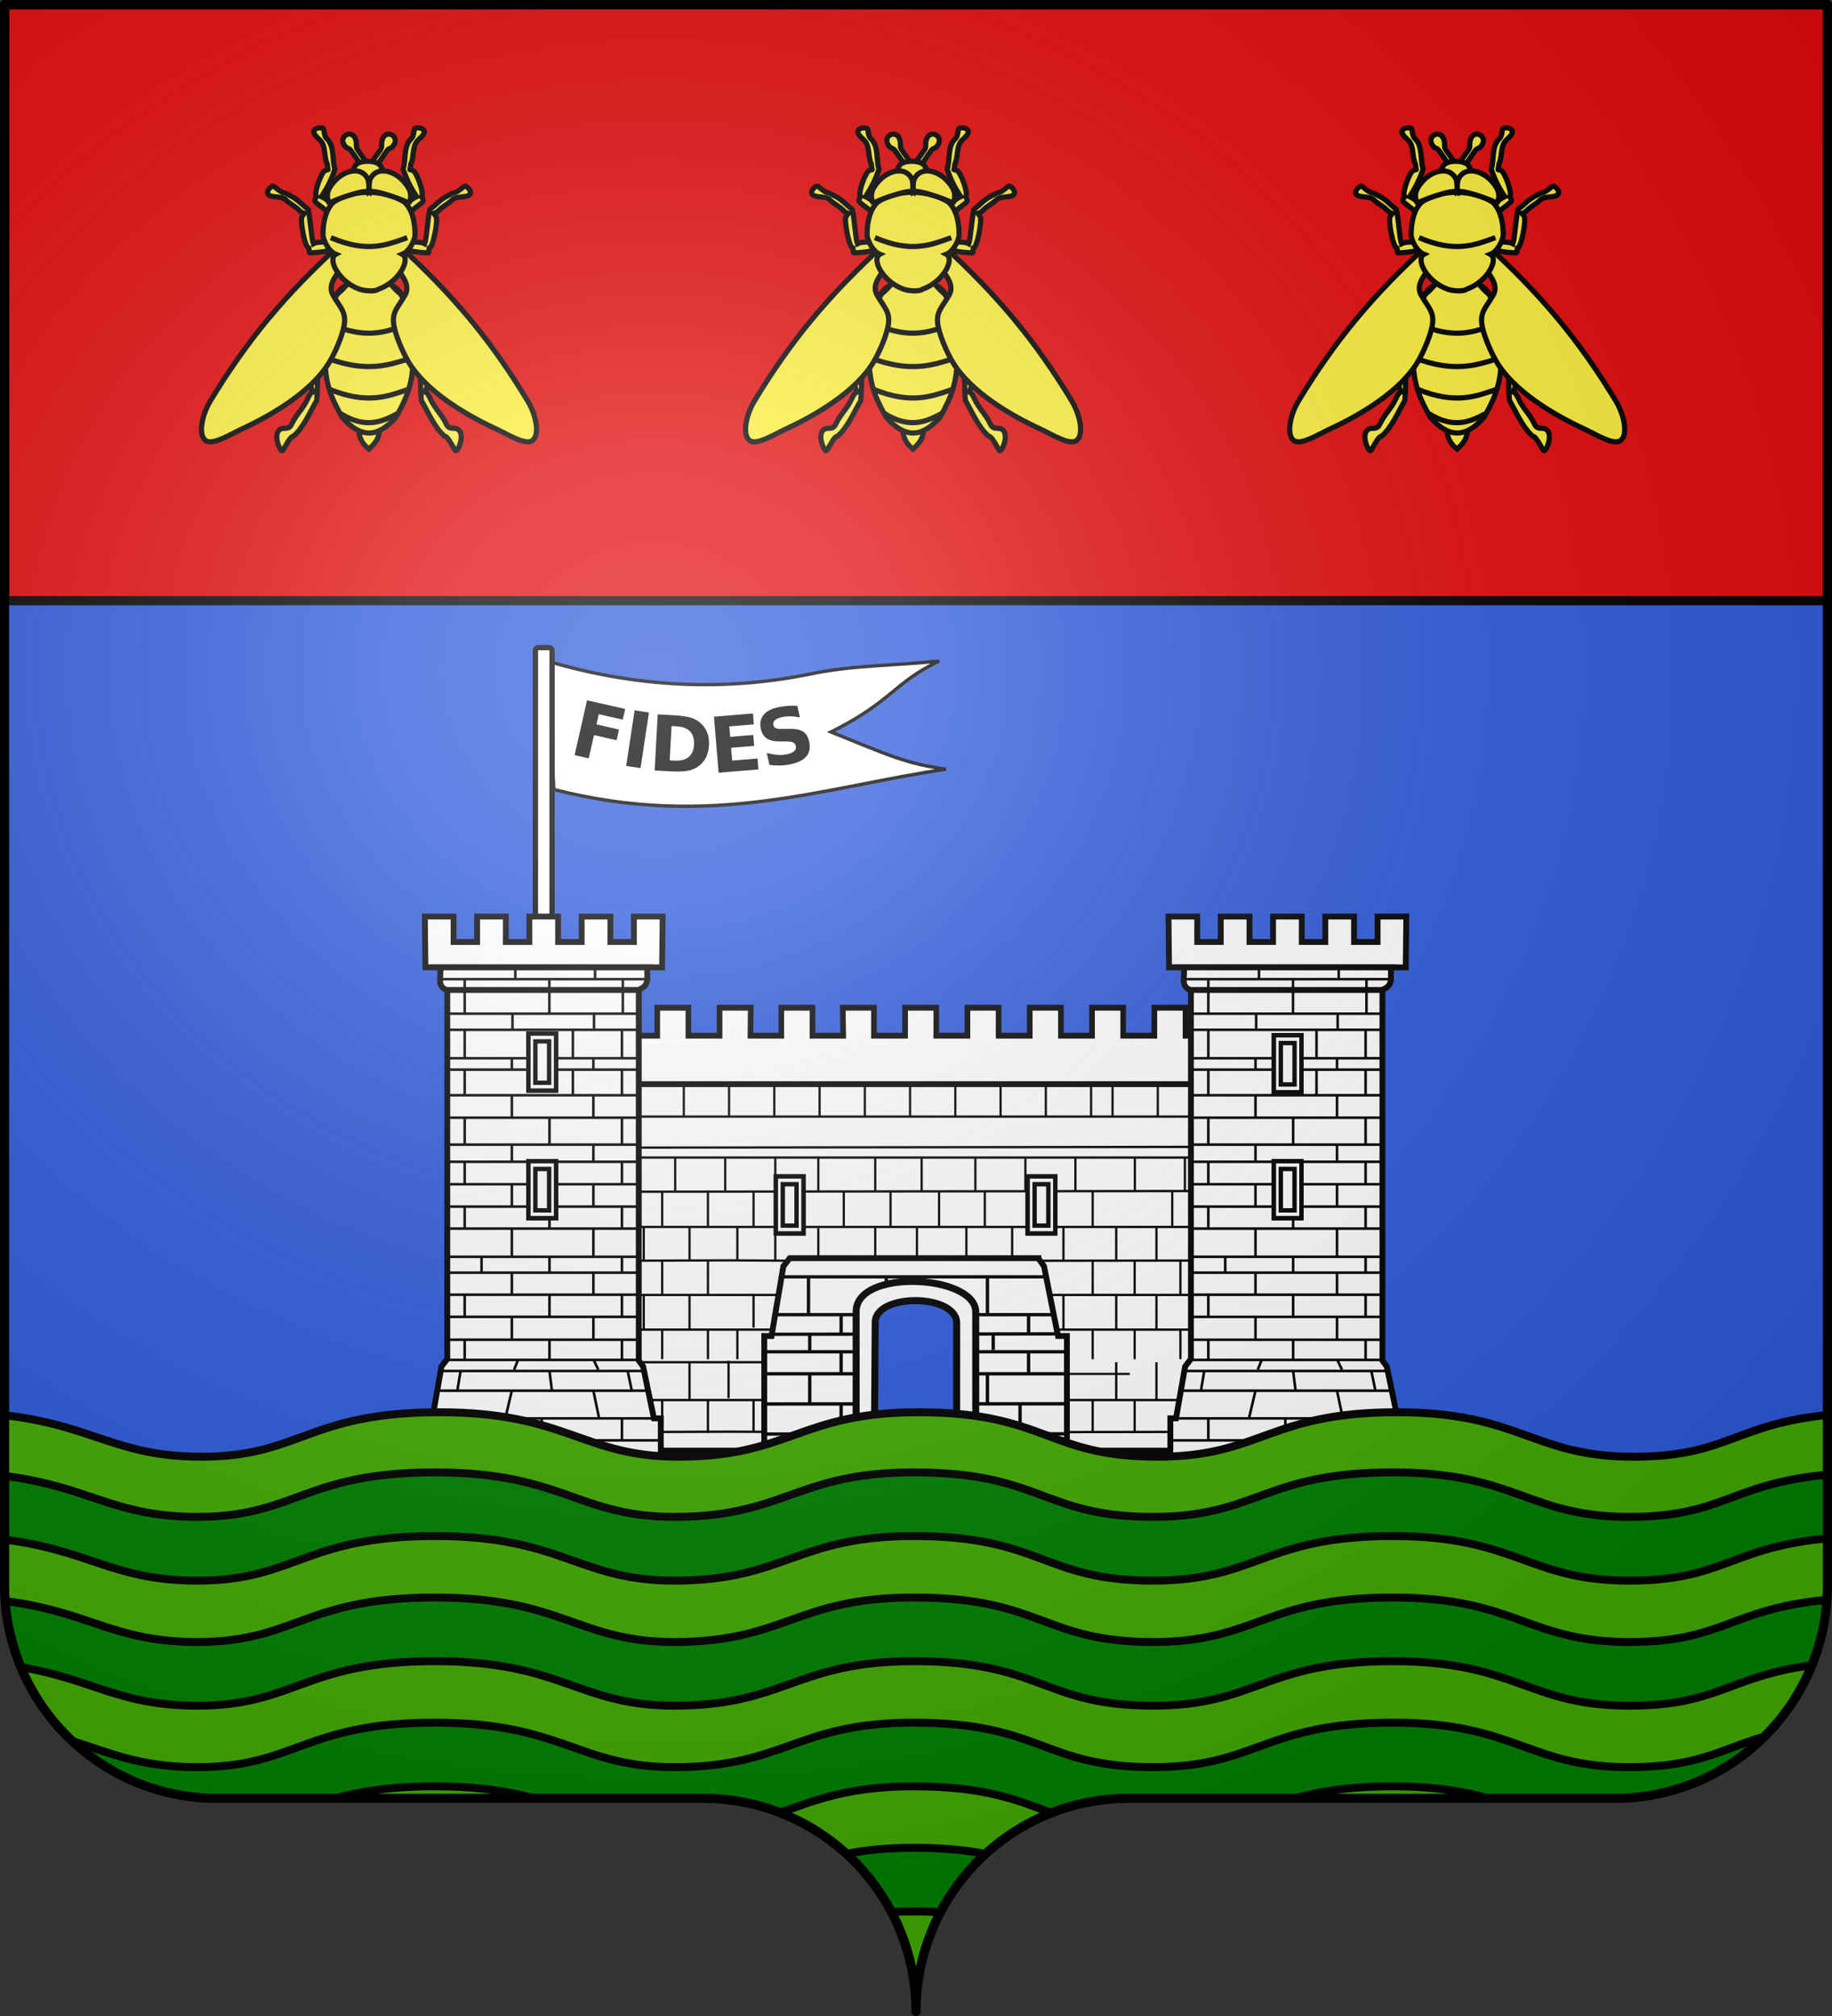 <?xml version="1.0" encoding="UTF-8" standalone="no"?>
<svg
   xmlns:dc="http://purl.org/dc/elements/1.1/"
   xmlns:cc="http://creativecommons.org/ns#"
   xmlns:rdf="http://www.w3.org/1999/02/22-rdf-syntax-ns#"
   xmlns:svg="http://www.w3.org/2000/svg"
   xmlns="http://www.w3.org/2000/svg"
   xmlns:xlink="http://www.w3.org/1999/xlink"
   xmlns:sodipodi="http://sodipodi.sourceforge.net/DTD/sodipodi-0.dtd"
   xmlns:inkscape="http://www.inkscape.org/namespaces/inkscape"
   height="660"
   width="600"
   version="1.0"
   id="svg2"
   sodipodi:version="0.32"
   inkscape:version="0.47 r22583"
   sodipodi:docname="Blason_ville_fr_Livourne-Empire.svg"
   inkscape:output_extension="org.inkscape.output.svg.inkscape"
   sodipodi:modified="true">
  <rect width="100%" height="100%" fill="#333333" stroke="none"/>
  <sodipodi:namedview
     inkscape:window-height="753"
     inkscape:window-width="1024"
     inkscape:pageshadow="2"
     inkscape:pageopacity="0.0"
     guidetolerance="10.0"
     gridtolerance="10.0"
     objecttolerance="10.0"
     borderopacity="1.0"
     bordercolor="#666666"
     pagecolor="#ffffff"
     id="base"
     showgrid="false"
     height="660px"
     inkscape:zoom="0.70710678"
     inkscape:cx="316.64252"
     inkscape:cy="375.73028"
     inkscape:window-x="-8"
     inkscape:window-y="-8"
     inkscape:current-layer="layer1"
     showguides="true"
     inkscape:guide-bbox="true"
     inkscape:window-maximized="0" />
  <desc
     id="desc4">Flag of Canton of Valais (Wallis)</desc>
  <defs
     id="defs6">
    <inkscape:perspective
       sodipodi:type="inkscape:persp3d"
       inkscape:vp_x="0 : 330 : 1"
       inkscape:vp_y="0 : 1000 : 0"
       inkscape:vp_z="600 : 330 : 1"
       inkscape:persp3d-origin="300 : 220 : 1"
       id="perspective173" />
    <linearGradient
       id="linearGradient2893">
      <stop
         style="stop-color:white;stop-opacity:0.314;"
         offset="0"
         id="stop2895" />
      <stop
         id="stop2897"
         offset="0.19"
         style="stop-color:white;stop-opacity:0.251;" />
      <stop
         style="stop-color:#6b6b6b;stop-opacity:0.125;"
         offset="0.6"
         id="stop2901" />
      <stop
         style="stop-color:black;stop-opacity:0.125;"
         offset="1"
         id="stop2899" />
    </linearGradient>
    <radialGradient
       inkscape:collect="always"
       xlink:href="#linearGradient2893"
       id="radialGradient11919"
       gradientUnits="userSpaceOnUse"
       gradientTransform="matrix(1.551,0,0,1.35,-227.894,-51.264)"
       cx="285.186"
       cy="200.448"
       fx="285.186"
       fy="200.448"
       r="300" />
    <g
       id="s">
      <g
         id="c">
        <path
           id="t"
           d="M 0,0 L 0,1 L 0.5,1 L 0,0 z"
           transform="matrix(0.951,0.309,-0.309,0.951,0,-1)" />
        <use
           xlink:href="#t"
           transform="scale(-1,1)"
           id="use2144"
           x="0"
           y="0"
           width="810"
           height="540" />
      </g>
      <g
         id="a">
        <use
           xlink:href="#c"
           transform="matrix(0.309,0.951,-0.951,0.309,0,0)"
           id="use2147"
           x="0"
           y="0"
           width="810"
           height="540" />
        <use
           xlink:href="#c"
           transform="matrix(-0.809,0.588,-0.588,-0.809,0,0)"
           id="use2149"
           x="0"
           y="0"
           width="810"
           height="540" />
      </g>
      <use
         xlink:href="#a"
         transform="scale(-1,1)"
         id="use2151"
         x="0"
         y="0"
         width="810"
         height="540" />
    </g>
  </defs>
  <g
     inkscape:groupmode="layer"
     id="layer1"
     inkscape:label="Fond écu"
     style="display:inline">
    <path
       id="path2014"
       style="fill:#2e5adc;fill-opacity:1;fill-rule:nonzero;stroke:none;stroke-width:5;stroke-linecap:round;stroke-linejoin:round;stroke-miterlimit:4;stroke-dashoffset:0;stroke-opacity:1"
       d="M 300,658.499 C 300,619.995 331.203,588.746 369.65,588.746 C 408.097,588.746 490.403,588.746 528.85,588.746 C 567.297,588.746 598.5,557.496 598.5,518.992 L 598.5,1.5 L 1.5,1.5 L 1.5,518.992 C 1.5,557.496 32.703,588.746 71.15,588.746 C 109.597,588.746 191.903,588.746 230.35,588.746 C 268.797,588.746 300,619.995 300,658.499 z"
       sodipodi:nodetypes="cssccccssc" />
    <path
       style="fill:#e20909;fill-opacity:1;fill-rule:nonzero;stroke:#000000;stroke-width:3;stroke-linecap:round;stroke-linejoin:round;stroke-miterlimit:4;stroke-dasharray:none;stroke-dashoffset:0;stroke-opacity:1"
       d="M 1.5,1.5 L 1.5,196.656 L 598.5,196.656 L 598.5,1.5 L 1.5,1.5 z"
       id="path3291" />
    <g
       id="g4099"
       style="stroke:#000000;stroke-width:1.7;stroke-miterlimit:4;stroke-dasharray:none;stroke-opacity:1">
      <g
         transform="matrix(0.386,0,0,0.386,74.255,37.235)"
         id="g3975"
         style="stroke:#000000;stroke-width:4.404;stroke-miterlimit:4;stroke-dasharray:none;stroke-opacity:1">
        <path
           style="fill:#fcef3c;fill-opacity:1;fill-rule:evenodd;stroke:#000000;stroke-width:4.404;stroke-linecap:butt;stroke-linejoin:miter;stroke-miterlimit:4;stroke-dasharray:none;stroke-opacity:1"
           d="M 112.136,266.013 C 111.699,272.526 113.63,278.987 120.684,284.429 C 124.954,280.378 130.358,275.461 129.232,266.013 C 126.951,265.443 123.19,266.013 120.684,266.013 C 118.437,266.013 114.293,265.15 112.136,266.013 z"
           id="path3977"
           sodipodi:nodetypes="cccsc" />
        <g
           id="g3979"
           transform="translate(1.197,0)"
           style="stroke:#000000;stroke-width:4.404;stroke-miterlimit:4;stroke-dasharray:none;stroke-opacity:1">
          <path
             style="fill:#fcef3c;fill-opacity:1;fill-rule:evenodd;stroke:#000000;stroke-width:4.404;stroke-linecap:butt;stroke-linejoin:miter;stroke-miterlimit:4;stroke-dasharray:none;stroke-opacity:1"
             d="M 108.788,24.753 C 108.788,29.797 108.925,29.075 111.237,32.581 C 112.596,34.64 115.679,38.304 118.697,43.852 L 114.646,46.752 C 112.313,43.096 108.699,37.579 106.438,34.458 C 102.87,29.701 104.633,30.781 100.142,28.536 C 90.626,19.099 107.493,10.632 108.788,24.753 z"
             id="path3981"
             sodipodi:nodetypes="csccccc" />
          <path
             sodipodi:nodetypes="csccccc"
             id="path3983"
             d="M 130.277,24.753 C 130.277,29.797 130.14,29.075 127.827,32.581 C 126.469,34.64 123.386,38.304 120.368,43.852 L 124.419,46.752 C 126.752,43.096 130.365,37.579 132.627,34.458 C 136.194,29.701 134.432,30.781 138.923,28.536 C 148.439,19.099 131.572,10.632 130.277,24.753 z"
             style="fill:#fcef3c;fill-opacity:1;fill-rule:evenodd;stroke:#000000;stroke-width:4.404;stroke-linecap:butt;stroke-linejoin:miter;stroke-miterlimit:4;stroke-dasharray:none;stroke-opacity:1" />
        </g>
        <path
           d="M 130.388,43.966 C 134.569,52.748 140.706,55.201 151.974,61.958 C 157.138,65.512 161.489,79.626 147.959,88.466 C 128.138,98.354 113.229,99.832 93.501,88.466 C 79.971,79.626 84.322,65.512 89.485,61.958 C 100.754,55.201 104.891,52.748 109.072,43.966 C 112.626,38.913 126.852,39.246 130.388,43.966 z"
           style="fill:#fcef3c;fill-opacity:1;fill-rule:nonzero;stroke:#000000;stroke-width:4.404;stroke-linecap:round;stroke-linejoin:round;marker:none;marker-start:none;marker-mid:none;marker-end:none;stroke-miterlimit:4;stroke-dasharray:none;stroke-dashoffset:0;stroke-opacity:1;visibility:visible;display:inline;overflow:visible"
           id="path3985"
           sodipodi:nodetypes="ccccccc" />
        <path
           d="M 133.406,134.233 L 120.73,133.965 L 108.054,134.233"
           style="fill:none;fill-opacity:1;fill-rule:nonzero;stroke:#000000;stroke-width:4.404;stroke-linecap:round;stroke-linejoin:round;marker:none;marker-start:none;marker-mid:none;marker-end:none;stroke-miterlimit:4;stroke-dasharray:none;stroke-dashoffset:0;stroke-opacity:1;visibility:visible;display:inline;overflow:visible"
           id="path3987" />
        <path
           sodipodi:nodetypes="cc"
           id="path3989"
           d="M 88.319,178.592 C 119.105,191.851 135.859,184.839 153.141,178.592"
           style="fill:none;fill-rule:evenodd;stroke:#000000;stroke-width:4.404;stroke-linecap:butt;stroke-linejoin:miter;stroke-miterlimit:4;stroke-dasharray:none;stroke-opacity:1" />
        <g
           id="g3991"
           transform="translate(-1.338048e-6,0)"
           style="stroke:#000000;stroke-width:4.404;stroke-miterlimit:4;stroke-dasharray:none;stroke-opacity:1">
          <path
             sodipodi:nodetypes="cccsssssccccc"
             id="path3993"
             d="M 137.852,146.378 C 146.275,141.872 155.536,171.283 166.732,169.982 C 171.64,169.982 169.741,167.496 170.646,178.276 C 173.924,178.436 172.111,223.727 170.407,229.876 C 167.081,241.878 167.826,230.81 172.765,241.683 C 176.663,250.263 182.571,254.982 186.299,263.189 C 188.956,269.039 193.37,265.122 196.832,268.172 C 201.799,272.549 196.943,285.278 194.425,285.832 C 193.242,286.092 188.229,273.47 184.799,273.47 C 175.978,265.707 171.326,253.785 165.173,243.342 C 163.244,224.228 165.561,190.362 164.04,181.538 C 158.999,187.646 147.096,151.845 137.852,153.442 L 137.852,146.378 z"
             style="fill:#fcef3c;fill-opacity:1;fill-rule:evenodd;stroke:#000000;stroke-width:4.404;stroke-linecap:butt;stroke-linejoin:miter;stroke-miterlimit:4;stroke-dasharray:none;stroke-opacity:1" />
          <path
             style="fill:#fcef3c;fill-opacity:1;fill-rule:evenodd;stroke:#000000;stroke-width:4.404;stroke-linecap:butt;stroke-linejoin:miter;stroke-miterlimit:4;stroke-dasharray:none;stroke-opacity:1"
             d="M 103.608,146.378 C 95.185,141.872 85.924,171.283 74.728,169.982 C 69.82,169.982 71.718,167.496 70.814,178.276 C 67.536,178.436 69.349,223.727 71.052,229.876 C 74.378,241.878 73.634,230.81 68.694,241.683 C 64.797,250.263 58.889,254.982 55.161,263.189 C 52.503,269.039 48.09,265.122 44.628,268.172 C 39.661,272.549 44.517,285.278 47.034,285.832 C 48.218,286.092 53.23,273.47 56.661,273.47 C 65.482,265.707 70.133,253.785 76.287,243.342 C 78.215,224.228 75.899,190.362 77.419,181.538 C 82.46,187.646 94.364,151.845 103.608,153.442 L 103.608,146.378 z"
             id="path3995"
             sodipodi:nodetypes="cccsssssccccc" />
        </g>
        <g
           id="g3997"
           transform="translate(1.777092e-6,0)"
           style="stroke:#000000;stroke-width:4.404;stroke-miterlimit:4;stroke-dasharray:none;stroke-opacity:1">
          <path
             sodipodi:nodetypes="ccsccsccc"
             d="M 143.595,257.356 C 153.902,238.89 163.526,220.06 154.143,179.528 C 152.583,170.479 152.67,156.053 145.102,150.855 C 143.933,150.052 135.369,140.204 134.553,140.204 C 126.277,136.117 117.19,135.56 106.907,140.204 C 106.091,140.204 97.527,150.052 96.358,150.855 C 88.79,156.053 88.877,170.479 87.317,179.528 C 77.933,220.06 87.557,238.89 97.865,257.356 C 113.577,275.294 127.941,275.248 143.595,257.356 z"
             style="fill:#fcef3c;fill-opacity:1;fill-rule:evenodd;stroke:#000000;stroke-width:4.404;stroke-linecap:butt;stroke-linejoin:miter;stroke-miterlimit:4;stroke-dasharray:none;stroke-opacity:1"
             id="path3999" />
          <path
             sodipodi:nodetypes="cc"
             id="path4001"
             d="M 88.319,178.592 C 119.105,191.851 135.859,184.839 153.141,178.592"
             style="fill:none;fill-rule:evenodd;stroke:#000000;stroke-width:4.404;stroke-linecap:butt;stroke-linejoin:miter;stroke-miterlimit:4;stroke-dasharray:none;stroke-opacity:1" />
          <path
             sodipodi:nodetypes="cc"
             id="path4003"
             d="M 84.296,206.98 C 118.904,220.14 137.736,213.18 157.164,206.98"
             style="fill:none;fill-rule:evenodd;stroke:#000000;stroke-width:4.404;stroke-linecap:butt;stroke-linejoin:miter;stroke-miterlimit:4;stroke-dasharray:none;stroke-opacity:1" />
          <path
             sodipodi:nodetypes="cc"
             id="path4005"
             d="M 86.882,233.585 C 119.033,246.808 136.529,239.816 154.578,233.585"
             style="fill:none;fill-rule:evenodd;stroke:#000000;stroke-width:4.404;stroke-linecap:butt;stroke-linejoin:miter;stroke-miterlimit:4;stroke-dasharray:none;stroke-opacity:1" />
          <path
             style="fill:none;fill-rule:evenodd;stroke:#000000;stroke-width:4.404;stroke-linecap:butt;stroke-linejoin:miter;stroke-miterlimit:4;stroke-dasharray:none;stroke-opacity:1"
             d="M 96.636,254.336 C 118.423,267.859 132.594,260.707 144.824,254.336"
             id="path4007"
             sodipodi:nodetypes="cc" />
        </g>
        <g
           id="g4009"
           style="stroke:#000000;stroke-width:4.404;stroke-miterlimit:4;stroke-dasharray:none;stroke-opacity:1">
          <path
             style="fill:#fcef3c;fill-opacity:1;fill-rule:evenodd;stroke:#000000;stroke-width:4.404;stroke-linecap:butt;stroke-linejoin:miter;stroke-miterlimit:4;stroke-dasharray:none;stroke-opacity:1"
             d="M 145.564,111.168 C 191.791,153.495 223.925,191.62 255.534,243.9 C 262.835,256.133 266.056,273.508 258.705,277.573 C 252.57,280.965 237.656,271.549 229.182,267.65 C 202.176,255.225 169.428,235.55 154.479,210.915 C 149.264,202.319 142.563,186.768 141.573,177.618 C 140.483,167.544 145.622,163.841 151.304,153.764 C 157.405,142.944 143.95,132.998 138.617,122.422 C 140.723,115.885 139.958,113.334 145.564,111.168 z"
             id="path4011"
             sodipodi:nodetypes="ccssssscc" />
          <path
             sodipodi:nodetypes="ccssssscc"
             id="path4013"
             d="M 95.896,111.168 C 49.669,153.495 17.534,191.62 -14.074,243.9 C -21.375,256.133 -24.596,273.508 -17.245,277.573 C -11.111,280.965 3.804,271.549 12.278,267.65 C 39.284,255.225 72.031,235.55 86.98,210.915 C 92.196,202.319 98.897,186.768 99.887,177.618 C 100.976,167.544 95.838,163.841 90.156,153.764 C 84.055,142.944 97.51,132.998 102.842,122.422 C 100.737,115.885 101.502,113.334 95.896,111.168 z"
             style="fill:#fcef3c;fill-opacity:1;fill-rule:evenodd;stroke:#000000;stroke-width:4.404;stroke-linecap:butt;stroke-linejoin:miter;stroke-miterlimit:4;stroke-dasharray:none;stroke-opacity:1" />
        </g>
        <g
           id="g4015"
           transform="translate(-1.345099e-6,0)"
           style="stroke:#000000;stroke-width:4.404;stroke-miterlimit:4;stroke-dasharray:none;stroke-opacity:1">
          <path
             style="fill:#fcef3c;fill-opacity:1;fill-rule:evenodd;stroke:#000000;stroke-width:4.404;stroke-linecap:butt;stroke-linejoin:miter;stroke-miterlimit:4;stroke-dasharray:none;stroke-opacity:1"
             d="M 138.328,112.135 C 146.922,114.223 156.371,117.261 167.795,117.864 C 172.802,117.864 170.865,119.016 171.788,114.02 C 175.132,113.946 179.405,90.173 177.666,87.323 C 174.273,81.76 175.033,86.89 180.072,81.85 C 184.049,77.873 187.727,76.651 191.531,72.847 C 194.242,70.135 201.095,70.987 204.627,69.573 C 209.695,67.544 204.74,61.644 202.172,61.388 C 200.964,61.267 195.85,67.117 192.35,67.117 C 192.052,67.117 185.009,70.767 183.255,72.028 C 178.7,75.305 176.522,78.074 172.325,81.081 C 170.358,89.941 169.536,106.168 167.985,110.258 C 162.841,107.427 147.76,109.601 138.328,108.861 L 138.328,112.135 z"
             id="path4017"
             sodipodi:nodetypes="cccssssssscccc" />
          <path
             sodipodi:nodetypes="cccssssssscccc"
             id="path4019"
             d="M 103.131,112.135 C 94.538,114.223 85.089,117.261 73.665,117.864 C 68.658,117.864 70.595,119.016 69.672,114.02 C 66.327,113.946 62.055,90.173 63.793,87.323 C 67.187,81.76 66.427,86.89 61.388,81.85 C 57.411,77.873 53.733,76.651 49.929,72.847 C 47.217,70.135 40.365,70.987 36.833,69.573 C 31.765,67.544 36.72,61.644 39.288,61.388 C 40.495,61.267 45.61,67.117 49.11,67.117 C 49.407,67.117 56.451,70.767 58.204,72.028 C 62.759,75.305 64.937,78.074 69.134,81.081 C 71.102,89.941 71.923,106.168 73.475,110.258 C 78.618,107.427 93.7,109.601 103.131,108.861 L 103.131,112.135 z"
             style="fill:#fcef3c;fill-opacity:1;fill-rule:evenodd;stroke:#000000;stroke-width:4.404;stroke-linecap:butt;stroke-linejoin:miter;stroke-miterlimit:4;stroke-dasharray:none;stroke-opacity:1" />
        </g>
        <g
           id="g4021"
           transform="matrix(1.035,0,0,1,-4.225,3.274)"
           style="stroke:#000000;stroke-width:4.329;stroke-miterlimit:4;stroke-dasharray:none;stroke-opacity:1">
          <path
             sodipodi:nodetypes="cccscsssccccc"
             id="path4023"
             d="M 137.291,93.457 C 145.152,89.404 152.28,81.508 161.305,74.478 C 165.087,71.197 166.404,71.311 163.828,66.932 C 166.306,64.684 159.838,46.241 156.775,44.913 C 152.882,43.223 154.502,46.311 155.007,39.202 C 157.431,34.75 156.44,26.031 159.21,21.419 C 161.508,17.595 163.769,17.22 165.511,13.838 C 168.01,8.985 160.401,7.774 158.293,9.264 C 157.302,9.963 157.85,15.708 155.206,18.002 C 148.68,24.594 151.167,35.997 148.651,43.697 C 151.523,52.837 155.304,60.1 159.686,67.077 C 150.01,71.722 144.781,83.337 137.172,88.959 L 137.291,93.457 z"
             style="fill:#fcef3c;fill-opacity:1;fill-rule:evenodd;stroke:#000000;stroke-width:4.329;stroke-linecap:butt;stroke-linejoin:miter;stroke-miterlimit:4;stroke-dasharray:none;stroke-opacity:1"
             inkscape:transform-center-x="-16.896372"
             inkscape:transform-center-y="7.3665168" />
          <path
             inkscape:transform-center-y="7.3665168"
             inkscape:transform-center-x="16.896372"
             style="fill:#fcef3c;fill-opacity:1;fill-rule:evenodd;stroke:#000000;stroke-width:4.329;stroke-linecap:butt;stroke-linejoin:miter;stroke-miterlimit:4;stroke-dasharray:none;stroke-opacity:1"
             d="M 104.168,93.457 C 96.308,89.404 89.18,81.508 80.155,74.478 C 76.372,71.197 75.055,71.311 77.632,66.932 C 75.154,64.684 81.622,46.241 84.684,44.913 C 88.578,43.223 86.958,46.311 86.453,39.202 C 84.029,34.75 85.019,26.031 82.249,21.419 C 79.952,17.595 77.691,17.22 75.949,13.838 C 73.45,8.985 81.059,7.774 83.167,9.264 C 84.158,9.963 83.609,15.708 86.254,18.002 C 92.78,24.594 90.292,35.997 92.809,43.697 C 89.937,52.837 86.155,60.1 81.774,67.077 C 91.449,71.722 96.679,83.337 104.288,88.959 L 104.168,93.457 z"
             id="path4025"
             sodipodi:nodetypes="cccscsssccccc" />
        </g>
        <path
           id="path4027"
           style="fill:#fcef3c;fill-opacity:1;fill-rule:evenodd;stroke:#000000;stroke-width:4.404;stroke-linecap:butt;stroke-linejoin:miter;stroke-miterlimit:4;stroke-dasharray:none;stroke-opacity:1"
           d="M 128.881,148.777 C 146.372,142.6 156.385,123.249 148.892,119.194 C 154.585,116.922 158.471,109.458 159.779,103.664 C 160.011,91.043 156.821,80.517 150.919,75.047 C 134.122,64.299 107.243,63.447 90.541,75.047 C 84.639,80.517 81.449,91.043 81.681,103.664 C 82.989,109.458 86.875,116.922 92.567,119.194 C 85.075,123.249 95.087,142.6 112.578,148.777 C 116.13,150.09 125.538,151.255 128.881,148.777 z"
           sodipodi:nodetypes="ccccccccc" />
        <path
           style="fill:none;fill-rule:evenodd;stroke:#000000;stroke-width:4.404;stroke-linecap:butt;stroke-linejoin:miter;stroke-miterlimit:4;stroke-dasharray:none;stroke-opacity:1"
           d="M 88.319,105.089 C 119.105,118.347 135.859,111.336 153.141,105.089"
           id="path4029"
           sodipodi:nodetypes="cc" />
        <g
           id="g4031"
           transform="translate(0.184,0)"
           style="stroke:#000000;stroke-width:4.404;stroke-miterlimit:4;stroke-dasharray:none;stroke-opacity:1">
          <path
             sodipodi:nodetypes="csscc"
             id="path4033"
             d="M 86.815,76.15 C 82.937,67.94 86.785,62.272 91.427,57.095 C 99.023,48.626 112.815,44.38 118.814,54.05 C 120.625,56.97 120.516,61 120.384,66.311 C 116.333,63.725 86.265,74.814 86.815,76.15 z"
             style="fill:#fcef3c;fill-opacity:1;fill-rule:evenodd;stroke:#000000;stroke-width:4.404;stroke-linecap:butt;stroke-linejoin:miter;stroke-miterlimit:4;stroke-dasharray:none;stroke-opacity:1" />
          <path
             style="fill:#fcef3c;fill-opacity:1;fill-rule:evenodd;stroke:#000000;stroke-width:4.404;stroke-linecap:butt;stroke-linejoin:miter;stroke-miterlimit:4;stroke-dasharray:none;stroke-opacity:1"
             d="M 154.276,76.15 C 158.154,67.94 154.307,62.272 149.664,57.095 C 142.069,48.626 128.276,44.38 122.277,54.05 C 120.466,56.97 120.576,61 120.708,66.311 C 124.759,63.725 154.826,74.814 154.276,76.15 z"
             id="path4035"
             sodipodi:nodetypes="csscc" />
        </g>
      </g>
      <g
         transform="matrix(0.386,0,0,0.386,252.446,37.235)"
         id="g4037"
         style="stroke:#000000;stroke-width:4.404;stroke-miterlimit:4;stroke-dasharray:none;stroke-opacity:1">
        <path
           style="fill:#fcef3c;fill-opacity:1;fill-rule:evenodd;stroke:#000000;stroke-width:4.404;stroke-linecap:butt;stroke-linejoin:miter;stroke-miterlimit:4;stroke-dasharray:none;stroke-opacity:1"
           d="M 112.136,266.013 C 111.699,272.526 113.63,278.987 120.684,284.429 C 124.954,280.378 130.358,275.461 129.232,266.013 C 126.951,265.443 123.19,266.013 120.684,266.013 C 118.437,266.013 114.293,265.15 112.136,266.013 z"
           id="path4039"
           sodipodi:nodetypes="cccsc" />
        <g
           id="g4041"
           transform="translate(1.197,0)"
           style="stroke:#000000;stroke-width:4.404;stroke-miterlimit:4;stroke-dasharray:none;stroke-opacity:1">
          <path
             style="fill:#fcef3c;fill-opacity:1;fill-rule:evenodd;stroke:#000000;stroke-width:4.404;stroke-linecap:butt;stroke-linejoin:miter;stroke-miterlimit:4;stroke-dasharray:none;stroke-opacity:1"
             d="M 108.788,24.753 C 108.788,29.797 108.925,29.075 111.237,32.581 C 112.596,34.64 115.679,38.304 118.697,43.852 L 114.646,46.752 C 112.313,43.096 108.699,37.579 106.438,34.458 C 102.87,29.701 104.633,30.781 100.142,28.536 C 90.626,19.099 107.493,10.632 108.788,24.753 z"
             id="path4043"
             sodipodi:nodetypes="csccccc" />
          <path
             sodipodi:nodetypes="csccccc"
             id="path4045"
             d="M 130.277,24.753 C 130.277,29.797 130.14,29.075 127.827,32.581 C 126.469,34.64 123.386,38.304 120.368,43.852 L 124.419,46.752 C 126.752,43.096 130.365,37.579 132.627,34.458 C 136.194,29.701 134.432,30.781 138.923,28.536 C 148.439,19.099 131.572,10.632 130.277,24.753 z"
             style="fill:#fcef3c;fill-opacity:1;fill-rule:evenodd;stroke:#000000;stroke-width:4.404;stroke-linecap:butt;stroke-linejoin:miter;stroke-miterlimit:4;stroke-dasharray:none;stroke-opacity:1" />
        </g>
        <path
           d="M 130.388,43.966 C 134.569,52.748 140.706,55.201 151.974,61.958 C 157.138,65.512 161.489,79.626 147.959,88.466 C 128.138,98.354 113.229,99.832 93.501,88.466 C 79.971,79.626 84.322,65.512 89.485,61.958 C 100.754,55.201 104.891,52.748 109.072,43.966 C 112.626,38.913 126.852,39.246 130.388,43.966 z"
           style="fill:#fcef3c;fill-opacity:1;fill-rule:nonzero;stroke:#000000;stroke-width:4.404;stroke-linecap:round;stroke-linejoin:round;marker:none;marker-start:none;marker-mid:none;marker-end:none;stroke-miterlimit:4;stroke-dasharray:none;stroke-dashoffset:0;stroke-opacity:1;visibility:visible;display:inline;overflow:visible"
           id="path4047"
           sodipodi:nodetypes="ccccccc" />
        <path
           d="M 133.406,134.233 L 120.73,133.965 L 108.054,134.233"
           style="fill:none;fill-opacity:1;fill-rule:nonzero;stroke:#000000;stroke-width:4.404;stroke-linecap:round;stroke-linejoin:round;marker:none;marker-start:none;marker-mid:none;marker-end:none;stroke-miterlimit:4;stroke-dasharray:none;stroke-dashoffset:0;stroke-opacity:1;visibility:visible;display:inline;overflow:visible"
           id="path4049" />
        <path
           sodipodi:nodetypes="cc"
           id="path4051"
           d="M 88.319,178.592 C 119.105,191.851 135.859,184.839 153.141,178.592"
           style="fill:none;fill-rule:evenodd;stroke:#000000;stroke-width:4.404;stroke-linecap:butt;stroke-linejoin:miter;stroke-miterlimit:4;stroke-dasharray:none;stroke-opacity:1" />
        <g
           id="g4053"
           transform="translate(-1.338048e-6,0)"
           style="stroke:#000000;stroke-width:4.404;stroke-miterlimit:4;stroke-dasharray:none;stroke-opacity:1">
          <path
             sodipodi:nodetypes="cccsssssccccc"
             id="path4055"
             d="M 137.852,146.378 C 146.275,141.872 155.536,171.283 166.732,169.982 C 171.64,169.982 169.741,167.496 170.646,178.276 C 173.924,178.436 172.111,223.727 170.407,229.876 C 167.081,241.878 167.826,230.81 172.765,241.683 C 176.663,250.263 182.571,254.982 186.299,263.189 C 188.956,269.039 193.37,265.122 196.832,268.172 C 201.799,272.549 196.943,285.278 194.425,285.832 C 193.242,286.092 188.229,273.47 184.799,273.47 C 175.978,265.707 171.326,253.785 165.173,243.342 C 163.244,224.228 165.561,190.362 164.04,181.538 C 158.999,187.646 147.096,151.845 137.852,153.442 L 137.852,146.378 z"
             style="fill:#fcef3c;fill-opacity:1;fill-rule:evenodd;stroke:#000000;stroke-width:4.404;stroke-linecap:butt;stroke-linejoin:miter;stroke-miterlimit:4;stroke-dasharray:none;stroke-opacity:1" />
          <path
             style="fill:#fcef3c;fill-opacity:1;fill-rule:evenodd;stroke:#000000;stroke-width:4.404;stroke-linecap:butt;stroke-linejoin:miter;stroke-miterlimit:4;stroke-dasharray:none;stroke-opacity:1"
             d="M 103.608,146.378 C 95.185,141.872 85.924,171.283 74.728,169.982 C 69.82,169.982 71.718,167.496 70.814,178.276 C 67.536,178.436 69.349,223.727 71.052,229.876 C 74.378,241.878 73.634,230.81 68.694,241.683 C 64.797,250.263 58.889,254.982 55.161,263.189 C 52.503,269.039 48.09,265.122 44.628,268.172 C 39.661,272.549 44.517,285.278 47.034,285.832 C 48.218,286.092 53.23,273.47 56.661,273.47 C 65.482,265.707 70.133,253.785 76.287,243.342 C 78.215,224.228 75.899,190.362 77.419,181.538 C 82.46,187.646 94.364,151.845 103.608,153.442 L 103.608,146.378 z"
             id="path4057"
             sodipodi:nodetypes="cccsssssccccc" />
        </g>
        <g
           id="g4059"
           transform="translate(1.777092e-6,0)"
           style="stroke:#000000;stroke-width:4.404;stroke-miterlimit:4;stroke-dasharray:none;stroke-opacity:1">
          <path
             sodipodi:nodetypes="ccsccsccc"
             d="M 143.595,257.356 C 153.902,238.89 163.526,220.06 154.143,179.528 C 152.583,170.479 152.67,156.053 145.102,150.855 C 143.933,150.052 135.369,140.204 134.553,140.204 C 126.277,136.117 117.19,135.56 106.907,140.204 C 106.091,140.204 97.527,150.052 96.358,150.855 C 88.79,156.053 88.877,170.479 87.317,179.528 C 77.933,220.06 87.557,238.89 97.865,257.356 C 113.577,275.294 127.941,275.248 143.595,257.356 z"
             style="fill:#fcef3c;fill-opacity:1;fill-rule:evenodd;stroke:#000000;stroke-width:4.404;stroke-linecap:butt;stroke-linejoin:miter;stroke-miterlimit:4;stroke-dasharray:none;stroke-opacity:1"
             id="path4061" />
          <path
             sodipodi:nodetypes="cc"
             id="path4063"
             d="M 88.319,178.592 C 119.105,191.851 135.859,184.839 153.141,178.592"
             style="fill:none;fill-rule:evenodd;stroke:#000000;stroke-width:4.404;stroke-linecap:butt;stroke-linejoin:miter;stroke-miterlimit:4;stroke-dasharray:none;stroke-opacity:1" />
          <path
             sodipodi:nodetypes="cc"
             id="path4065"
             d="M 84.296,206.98 C 118.904,220.14 137.736,213.18 157.164,206.98"
             style="fill:none;fill-rule:evenodd;stroke:#000000;stroke-width:4.404;stroke-linecap:butt;stroke-linejoin:miter;stroke-miterlimit:4;stroke-dasharray:none;stroke-opacity:1" />
          <path
             sodipodi:nodetypes="cc"
             id="path4067"
             d="M 86.882,233.585 C 119.033,246.808 136.529,239.816 154.578,233.585"
             style="fill:none;fill-rule:evenodd;stroke:#000000;stroke-width:4.404;stroke-linecap:butt;stroke-linejoin:miter;stroke-miterlimit:4;stroke-dasharray:none;stroke-opacity:1" />
          <path
             style="fill:none;fill-rule:evenodd;stroke:#000000;stroke-width:4.404;stroke-linecap:butt;stroke-linejoin:miter;stroke-miterlimit:4;stroke-dasharray:none;stroke-opacity:1"
             d="M 96.636,254.336 C 118.423,267.859 132.594,260.707 144.824,254.336"
             id="path4069"
             sodipodi:nodetypes="cc" />
        </g>
        <g
           id="g4071"
           style="stroke:#000000;stroke-width:4.404;stroke-miterlimit:4;stroke-dasharray:none;stroke-opacity:1">
          <path
             style="fill:#fcef3c;fill-opacity:1;fill-rule:evenodd;stroke:#000000;stroke-width:4.404;stroke-linecap:butt;stroke-linejoin:miter;stroke-miterlimit:4;stroke-dasharray:none;stroke-opacity:1"
             d="M 145.564,111.168 C 191.791,153.495 223.925,191.62 255.534,243.9 C 262.835,256.133 266.056,273.508 258.705,277.573 C 252.57,280.965 237.656,271.549 229.182,267.65 C 202.176,255.225 169.428,235.55 154.479,210.915 C 149.264,202.319 142.563,186.768 141.573,177.618 C 140.483,167.544 145.622,163.841 151.304,153.764 C 157.405,142.944 143.95,132.998 138.617,122.422 C 140.723,115.885 139.958,113.334 145.564,111.168 z"
             id="path4073"
             sodipodi:nodetypes="ccssssscc" />
          <path
             sodipodi:nodetypes="ccssssscc"
             id="path4075"
             d="M 95.896,111.168 C 49.669,153.495 17.534,191.62 -14.074,243.9 C -21.375,256.133 -24.596,273.508 -17.245,277.573 C -11.111,280.965 3.804,271.549 12.278,267.65 C 39.284,255.225 72.031,235.55 86.98,210.915 C 92.196,202.319 98.897,186.768 99.887,177.618 C 100.976,167.544 95.838,163.841 90.156,153.764 C 84.055,142.944 97.51,132.998 102.842,122.422 C 100.737,115.885 101.502,113.334 95.896,111.168 z"
             style="fill:#fcef3c;fill-opacity:1;fill-rule:evenodd;stroke:#000000;stroke-width:4.404;stroke-linecap:butt;stroke-linejoin:miter;stroke-miterlimit:4;stroke-dasharray:none;stroke-opacity:1" />
        </g>
        <g
           id="g4077"
           transform="translate(-1.345099e-6,0)"
           style="stroke:#000000;stroke-width:4.404;stroke-miterlimit:4;stroke-dasharray:none;stroke-opacity:1">
          <path
             style="fill:#fcef3c;fill-opacity:1;fill-rule:evenodd;stroke:#000000;stroke-width:4.404;stroke-linecap:butt;stroke-linejoin:miter;stroke-miterlimit:4;stroke-dasharray:none;stroke-opacity:1"
             d="M 138.328,112.135 C 146.922,114.223 156.371,117.261 167.795,117.864 C 172.802,117.864 170.865,119.016 171.788,114.02 C 175.132,113.946 179.405,90.173 177.666,87.323 C 174.273,81.76 175.033,86.89 180.072,81.85 C 184.049,77.873 187.727,76.651 191.531,72.847 C 194.242,70.135 201.095,70.987 204.627,69.573 C 209.695,67.544 204.74,61.644 202.172,61.388 C 200.964,61.267 195.85,67.117 192.35,67.117 C 192.052,67.117 185.009,70.767 183.255,72.028 C 178.7,75.305 176.522,78.074 172.325,81.081 C 170.358,89.941 169.536,106.168 167.985,110.258 C 162.841,107.427 147.76,109.601 138.328,108.861 L 138.328,112.135 z"
             id="path4079"
             sodipodi:nodetypes="cccssssssscccc" />
          <path
             sodipodi:nodetypes="cccssssssscccc"
             id="path4081"
             d="M 103.131,112.135 C 94.538,114.223 85.089,117.261 73.665,117.864 C 68.658,117.864 70.595,119.016 69.672,114.02 C 66.327,113.946 62.055,90.173 63.793,87.323 C 67.187,81.76 66.427,86.89 61.388,81.85 C 57.411,77.873 53.733,76.651 49.929,72.847 C 47.217,70.135 40.365,70.987 36.833,69.573 C 31.765,67.544 36.72,61.644 39.288,61.388 C 40.495,61.267 45.61,67.117 49.11,67.117 C 49.407,67.117 56.451,70.767 58.204,72.028 C 62.759,75.305 64.937,78.074 69.134,81.081 C 71.102,89.941 71.923,106.168 73.475,110.258 C 78.618,107.427 93.7,109.601 103.131,108.861 L 103.131,112.135 z"
             style="fill:#fcef3c;fill-opacity:1;fill-rule:evenodd;stroke:#000000;stroke-width:4.404;stroke-linecap:butt;stroke-linejoin:miter;stroke-miterlimit:4;stroke-dasharray:none;stroke-opacity:1" />
        </g>
        <g
           id="g4083"
           transform="matrix(1.035,0,0,1,-4.225,3.274)"
           style="stroke:#000000;stroke-width:4.329;stroke-miterlimit:4;stroke-dasharray:none;stroke-opacity:1">
          <path
             sodipodi:nodetypes="cccscsssccccc"
             id="path4085"
             d="M 137.291,93.457 C 145.152,89.404 152.28,81.508 161.305,74.478 C 165.087,71.197 166.404,71.311 163.828,66.932 C 166.306,64.684 159.838,46.241 156.775,44.913 C 152.882,43.223 154.502,46.311 155.007,39.202 C 157.431,34.75 156.44,26.031 159.21,21.419 C 161.508,17.595 163.769,17.22 165.511,13.838 C 168.01,8.985 160.401,7.774 158.293,9.264 C 157.302,9.963 157.85,15.708 155.206,18.002 C 148.68,24.594 151.167,35.997 148.651,43.697 C 151.523,52.837 155.304,60.1 159.686,67.077 C 150.01,71.722 144.781,83.337 137.172,88.959 L 137.291,93.457 z"
             style="fill:#fcef3c;fill-opacity:1;fill-rule:evenodd;stroke:#000000;stroke-width:4.329;stroke-linecap:butt;stroke-linejoin:miter;stroke-miterlimit:4;stroke-dasharray:none;stroke-opacity:1"
             inkscape:transform-center-x="-16.896372"
             inkscape:transform-center-y="7.3665168" />
          <path
             inkscape:transform-center-y="7.3665168"
             inkscape:transform-center-x="16.896372"
             style="fill:#fcef3c;fill-opacity:1;fill-rule:evenodd;stroke:#000000;stroke-width:4.329;stroke-linecap:butt;stroke-linejoin:miter;stroke-miterlimit:4;stroke-dasharray:none;stroke-opacity:1"
             d="M 104.168,93.457 C 96.308,89.404 89.18,81.508 80.155,74.478 C 76.372,71.197 75.055,71.311 77.632,66.932 C 75.154,64.684 81.622,46.241 84.684,44.913 C 88.578,43.223 86.958,46.311 86.453,39.202 C 84.029,34.75 85.019,26.031 82.249,21.419 C 79.952,17.595 77.691,17.22 75.949,13.838 C 73.45,8.985 81.059,7.774 83.167,9.264 C 84.158,9.963 83.609,15.708 86.254,18.002 C 92.78,24.594 90.292,35.997 92.809,43.697 C 89.937,52.837 86.155,60.1 81.774,67.077 C 91.449,71.722 96.679,83.337 104.288,88.959 L 104.168,93.457 z"
             id="path4087"
             sodipodi:nodetypes="cccscsssccccc" />
        </g>
        <path
           id="path4089"
           style="fill:#fcef3c;fill-opacity:1;fill-rule:evenodd;stroke:#000000;stroke-width:4.404;stroke-linecap:butt;stroke-linejoin:miter;stroke-miterlimit:4;stroke-dasharray:none;stroke-opacity:1"
           d="M 128.881,148.777 C 146.372,142.6 156.385,123.249 148.892,119.194 C 154.585,116.922 158.471,109.458 159.779,103.664 C 160.011,91.043 156.821,80.517 150.919,75.047 C 134.122,64.299 107.243,63.447 90.541,75.047 C 84.639,80.517 81.449,91.043 81.681,103.664 C 82.989,109.458 86.875,116.922 92.567,119.194 C 85.075,123.249 95.087,142.6 112.578,148.777 C 116.13,150.09 125.538,151.255 128.881,148.777 z"
           sodipodi:nodetypes="ccccccccc" />
        <path
           style="fill:none;fill-rule:evenodd;stroke:#000000;stroke-width:4.404;stroke-linecap:butt;stroke-linejoin:miter;stroke-miterlimit:4;stroke-dasharray:none;stroke-opacity:1"
           d="M 88.319,105.089 C 119.105,118.347 135.859,111.336 153.141,105.089"
           id="path4091"
           sodipodi:nodetypes="cc" />
        <g
           id="g4093"
           transform="translate(0.184,0)"
           style="stroke:#000000;stroke-width:4.404;stroke-miterlimit:4;stroke-dasharray:none;stroke-opacity:1">
          <path
             sodipodi:nodetypes="csscc"
             id="path4095"
             d="M 86.815,76.15 C 82.937,67.94 86.785,62.272 91.427,57.095 C 99.023,48.626 112.815,44.38 118.814,54.05 C 120.625,56.97 120.516,61 120.384,66.311 C 116.333,63.725 86.265,74.814 86.815,76.15 z"
             style="fill:#fcef3c;fill-opacity:1;fill-rule:evenodd;stroke:#000000;stroke-width:4.404;stroke-linecap:butt;stroke-linejoin:miter;stroke-miterlimit:4;stroke-dasharray:none;stroke-opacity:1" />
          <path
             style="fill:#fcef3c;fill-opacity:1;fill-rule:evenodd;stroke:#000000;stroke-width:4.404;stroke-linecap:butt;stroke-linejoin:miter;stroke-miterlimit:4;stroke-dasharray:none;stroke-opacity:1"
             d="M 154.276,76.15 C 158.154,67.94 154.307,62.272 149.664,57.095 C 142.069,48.626 128.276,44.38 122.277,54.05 C 120.466,56.97 120.576,61 120.708,66.311 C 124.759,63.725 154.826,74.814 154.276,76.15 z"
             id="path4097"
             sodipodi:nodetypes="csscc" />
        </g>
      </g>
      <g
         id="g3580"
         transform="matrix(0.386,0,0,0.386,430.636,37.235)"
         style="stroke:#000000;stroke-width:4.404;stroke-miterlimit:4;stroke-dasharray:none;stroke-opacity:1">
        <path
           sodipodi:nodetypes="cccsc"
           id="path3582"
           d="M 112.136,266.013 C 111.699,272.526 113.63,278.987 120.684,284.429 C 124.954,280.378 130.358,275.461 129.232,266.013 C 126.951,265.443 123.19,266.013 120.684,266.013 C 118.437,266.013 114.293,265.15 112.136,266.013 z"
           style="fill:#fcef3c;fill-opacity:1;fill-rule:evenodd;stroke:#000000;stroke-width:4.404;stroke-linecap:butt;stroke-linejoin:miter;stroke-miterlimit:4;stroke-dasharray:none;stroke-opacity:1" />
        <g
           transform="translate(1.197,0)"
           id="g3584"
           style="stroke:#000000;stroke-width:4.404;stroke-miterlimit:4;stroke-dasharray:none;stroke-opacity:1">
          <path
             sodipodi:nodetypes="csccccc"
             id="path3586"
             d="M 108.788,24.753 C 108.788,29.797 108.925,29.075 111.237,32.581 C 112.596,34.64 115.679,38.304 118.697,43.852 L 114.646,46.752 C 112.313,43.096 108.699,37.579 106.438,34.458 C 102.87,29.701 104.633,30.781 100.142,28.536 C 90.626,19.099 107.493,10.632 108.788,24.753 z"
             style="fill:#fcef3c;fill-opacity:1;fill-rule:evenodd;stroke:#000000;stroke-width:4.404;stroke-linecap:butt;stroke-linejoin:miter;stroke-miterlimit:4;stroke-dasharray:none;stroke-opacity:1" />
          <path
             style="fill:#fcef3c;fill-opacity:1;fill-rule:evenodd;stroke:#000000;stroke-width:4.404;stroke-linecap:butt;stroke-linejoin:miter;stroke-miterlimit:4;stroke-dasharray:none;stroke-opacity:1"
             d="M 130.277,24.753 C 130.277,29.797 130.14,29.075 127.827,32.581 C 126.469,34.64 123.386,38.304 120.368,43.852 L 124.419,46.752 C 126.752,43.096 130.365,37.579 132.627,34.458 C 136.194,29.701 134.432,30.781 138.923,28.536 C 148.439,19.099 131.572,10.632 130.277,24.753 z"
             id="path3588"
             sodipodi:nodetypes="csccccc" />
        </g>
        <path
           sodipodi:nodetypes="ccccccc"
           id="path3590"
           style="fill:#fcef3c;fill-opacity:1;fill-rule:nonzero;stroke:#000000;stroke-width:4.404;stroke-linecap:round;stroke-linejoin:round;marker:none;marker-start:none;marker-mid:none;marker-end:none;stroke-miterlimit:4;stroke-dasharray:none;stroke-dashoffset:0;stroke-opacity:1;visibility:visible;display:inline;overflow:visible"
           d="M 130.388,43.966 C 134.569,52.748 140.706,55.201 151.974,61.958 C 157.138,65.512 161.489,79.626 147.959,88.466 C 128.138,98.354 113.229,99.832 93.501,88.466 C 79.971,79.626 84.322,65.512 89.485,61.958 C 100.754,55.201 104.891,52.748 109.072,43.966 C 112.626,38.913 126.852,39.246 130.388,43.966 z" />
        <path
           id="path3592"
           style="fill:none;fill-opacity:1;fill-rule:nonzero;stroke:#000000;stroke-width:4.404;stroke-linecap:round;stroke-linejoin:round;marker:none;marker-start:none;marker-mid:none;marker-end:none;stroke-miterlimit:4;stroke-dasharray:none;stroke-dashoffset:0;stroke-opacity:1;visibility:visible;display:inline;overflow:visible"
           d="M 133.406,134.233 L 120.73,133.965 L 108.054,134.233" />
        <path
           style="fill:none;fill-rule:evenodd;stroke:#000000;stroke-width:4.404;stroke-linecap:butt;stroke-linejoin:miter;stroke-miterlimit:4;stroke-dasharray:none;stroke-opacity:1"
           d="M 88.319,178.592 C 119.105,191.851 135.859,184.839 153.141,178.592"
           id="path3594"
           sodipodi:nodetypes="cc" />
        <g
           transform="translate(-1.338048e-6,0)"
           id="g3596"
           style="stroke:#000000;stroke-width:4.404;stroke-miterlimit:4;stroke-dasharray:none;stroke-opacity:1">
          <path
             style="fill:#fcef3c;fill-opacity:1;fill-rule:evenodd;stroke:#000000;stroke-width:4.404;stroke-linecap:butt;stroke-linejoin:miter;stroke-miterlimit:4;stroke-dasharray:none;stroke-opacity:1"
             d="M 137.852,146.378 C 146.275,141.872 155.536,171.283 166.732,169.982 C 171.64,169.982 169.741,167.496 170.646,178.276 C 173.924,178.436 172.111,223.727 170.407,229.876 C 167.081,241.878 167.826,230.81 172.765,241.683 C 176.663,250.263 182.571,254.982 186.299,263.189 C 188.956,269.039 193.37,265.122 196.832,268.172 C 201.799,272.549 196.943,285.278 194.425,285.832 C 193.242,286.092 188.229,273.47 184.799,273.47 C 175.978,265.707 171.326,253.785 165.173,243.342 C 163.244,224.228 165.561,190.362 164.04,181.538 C 158.999,187.646 147.096,151.845 137.852,153.442 L 137.852,146.378 z"
             id="path3598"
             sodipodi:nodetypes="cccsssssccccc" />
          <path
             sodipodi:nodetypes="cccsssssccccc"
             id="path3600"
             d="M 103.608,146.378 C 95.185,141.872 85.924,171.283 74.728,169.982 C 69.82,169.982 71.718,167.496 70.814,178.276 C 67.536,178.436 69.349,223.727 71.052,229.876 C 74.378,241.878 73.634,230.81 68.694,241.683 C 64.797,250.263 58.889,254.982 55.161,263.189 C 52.503,269.039 48.09,265.122 44.628,268.172 C 39.661,272.549 44.517,285.278 47.034,285.832 C 48.218,286.092 53.23,273.47 56.661,273.47 C 65.482,265.707 70.133,253.785 76.287,243.342 C 78.215,224.228 75.899,190.362 77.419,181.538 C 82.46,187.646 94.364,151.845 103.608,153.442 L 103.608,146.378 z"
             style="fill:#fcef3c;fill-opacity:1;fill-rule:evenodd;stroke:#000000;stroke-width:4.404;stroke-linecap:butt;stroke-linejoin:miter;stroke-miterlimit:4;stroke-dasharray:none;stroke-opacity:1" />
        </g>
        <g
           transform="translate(1.777092e-6,0)"
           id="g3602"
           style="stroke:#000000;stroke-width:4.404;stroke-miterlimit:4;stroke-dasharray:none;stroke-opacity:1">
          <path
             id="path3604"
             style="fill:#fcef3c;fill-opacity:1;fill-rule:evenodd;stroke:#000000;stroke-width:4.404;stroke-linecap:butt;stroke-linejoin:miter;stroke-miterlimit:4;stroke-dasharray:none;stroke-opacity:1"
             d="M 143.595,257.356 C 153.902,238.89 163.526,220.06 154.143,179.528 C 152.583,170.479 152.67,156.053 145.102,150.855 C 143.933,150.052 135.369,140.204 134.553,140.204 C 126.277,136.117 117.19,135.56 106.907,140.204 C 106.091,140.204 97.527,150.052 96.358,150.855 C 88.79,156.053 88.877,170.479 87.317,179.528 C 77.933,220.06 87.557,238.89 97.865,257.356 C 113.577,275.294 127.941,275.248 143.595,257.356 z"
             sodipodi:nodetypes="ccsccsccc" />
          <path
             style="fill:none;fill-rule:evenodd;stroke:#000000;stroke-width:4.404;stroke-linecap:butt;stroke-linejoin:miter;stroke-miterlimit:4;stroke-dasharray:none;stroke-opacity:1"
             d="M 88.319,178.592 C 119.105,191.851 135.859,184.839 153.141,178.592"
             id="path3606"
             sodipodi:nodetypes="cc" />
          <path
             style="fill:none;fill-rule:evenodd;stroke:#000000;stroke-width:4.404;stroke-linecap:butt;stroke-linejoin:miter;stroke-miterlimit:4;stroke-dasharray:none;stroke-opacity:1"
             d="M 84.296,206.98 C 118.904,220.14 137.736,213.18 157.164,206.98"
             id="path3608"
             sodipodi:nodetypes="cc" />
          <path
             style="fill:none;fill-rule:evenodd;stroke:#000000;stroke-width:4.404;stroke-linecap:butt;stroke-linejoin:miter;stroke-miterlimit:4;stroke-dasharray:none;stroke-opacity:1"
             d="M 86.882,233.585 C 119.033,246.808 136.529,239.816 154.578,233.585"
             id="path3610"
             sodipodi:nodetypes="cc" />
          <path
             sodipodi:nodetypes="cc"
             id="path3612"
             d="M 96.636,254.336 C 118.423,267.859 132.594,260.707 144.824,254.336"
             style="fill:none;fill-rule:evenodd;stroke:#000000;stroke-width:4.404;stroke-linecap:butt;stroke-linejoin:miter;stroke-miterlimit:4;stroke-dasharray:none;stroke-opacity:1" />
        </g>
        <g
           id="g3614"
           style="stroke:#000000;stroke-width:4.404;stroke-miterlimit:4;stroke-dasharray:none;stroke-opacity:1">
          <path
             sodipodi:nodetypes="ccssssscc"
             id="path3616"
             d="M 145.564,111.168 C 191.791,153.495 223.925,191.62 255.534,243.9 C 262.835,256.133 266.056,273.508 258.705,277.573 C 252.57,280.965 237.656,271.549 229.182,267.65 C 202.176,255.225 169.428,235.55 154.479,210.915 C 149.264,202.319 142.563,186.768 141.573,177.618 C 140.483,167.544 145.622,163.841 151.304,153.764 C 157.405,142.944 143.95,132.998 138.617,122.422 C 140.723,115.885 139.958,113.334 145.564,111.168 z"
             style="fill:#fcef3c;fill-opacity:1;fill-rule:evenodd;stroke:#000000;stroke-width:4.404;stroke-linecap:butt;stroke-linejoin:miter;stroke-miterlimit:4;stroke-dasharray:none;stroke-opacity:1" />
          <path
             style="fill:#fcef3c;fill-opacity:1;fill-rule:evenodd;stroke:#000000;stroke-width:4.404;stroke-linecap:butt;stroke-linejoin:miter;stroke-miterlimit:4;stroke-dasharray:none;stroke-opacity:1"
             d="M 95.896,111.168 C 49.669,153.495 17.534,191.62 -14.074,243.9 C -21.375,256.133 -24.596,273.508 -17.245,277.573 C -11.111,280.965 3.804,271.549 12.278,267.65 C 39.284,255.225 72.031,235.55 86.98,210.915 C 92.196,202.319 98.897,186.768 99.887,177.618 C 100.976,167.544 95.838,163.841 90.156,153.764 C 84.055,142.944 97.51,132.998 102.842,122.422 C 100.737,115.885 101.502,113.334 95.896,111.168 z"
             id="path3618"
             sodipodi:nodetypes="ccssssscc" />
        </g>
        <g
           transform="translate(-1.345099e-6,0)"
           id="g3620"
           style="stroke:#000000;stroke-width:4.404;stroke-miterlimit:4;stroke-dasharray:none;stroke-opacity:1">
          <path
             sodipodi:nodetypes="cccssssssscccc"
             id="path3622"
             d="M 138.328,112.135 C 146.922,114.223 156.371,117.261 167.795,117.864 C 172.802,117.864 170.865,119.016 171.788,114.02 C 175.132,113.946 179.405,90.173 177.666,87.323 C 174.273,81.76 175.033,86.89 180.072,81.85 C 184.049,77.873 187.727,76.651 191.531,72.847 C 194.242,70.135 201.095,70.987 204.627,69.573 C 209.695,67.544 204.74,61.644 202.172,61.388 C 200.964,61.267 195.85,67.117 192.35,67.117 C 192.052,67.117 185.009,70.767 183.255,72.028 C 178.7,75.305 176.522,78.074 172.325,81.081 C 170.358,89.941 169.536,106.168 167.985,110.258 C 162.841,107.427 147.76,109.601 138.328,108.861 L 138.328,112.135 z"
             style="fill:#fcef3c;fill-opacity:1;fill-rule:evenodd;stroke:#000000;stroke-width:4.404;stroke-linecap:butt;stroke-linejoin:miter;stroke-miterlimit:4;stroke-dasharray:none;stroke-opacity:1" />
          <path
             style="fill:#fcef3c;fill-opacity:1;fill-rule:evenodd;stroke:#000000;stroke-width:4.404;stroke-linecap:butt;stroke-linejoin:miter;stroke-miterlimit:4;stroke-dasharray:none;stroke-opacity:1"
             d="M 103.131,112.135 C 94.538,114.223 85.089,117.261 73.665,117.864 C 68.658,117.864 70.595,119.016 69.672,114.02 C 66.327,113.946 62.055,90.173 63.793,87.323 C 67.187,81.76 66.427,86.89 61.388,81.85 C 57.411,77.873 53.733,76.651 49.929,72.847 C 47.217,70.135 40.365,70.987 36.833,69.573 C 31.765,67.544 36.72,61.644 39.288,61.388 C 40.495,61.267 45.61,67.117 49.11,67.117 C 49.407,67.117 56.451,70.767 58.204,72.028 C 62.759,75.305 64.937,78.074 69.134,81.081 C 71.102,89.941 71.923,106.168 73.475,110.258 C 78.618,107.427 93.7,109.601 103.131,108.861 L 103.131,112.135 z"
             id="path3624"
             sodipodi:nodetypes="cccssssssscccc" />
        </g>
        <g
           transform="matrix(1.035,0,0,1,-4.225,3.274)"
           id="g3626"
           style="stroke:#000000;stroke-width:4.329;stroke-miterlimit:4;stroke-dasharray:none;stroke-opacity:1">
          <path
             inkscape:transform-center-y="7.3665168"
             inkscape:transform-center-x="-16.896372"
             style="fill:#fcef3c;fill-opacity:1;fill-rule:evenodd;stroke:#000000;stroke-width:4.329;stroke-linecap:butt;stroke-linejoin:miter;stroke-miterlimit:4;stroke-dasharray:none;stroke-opacity:1"
             d="M 137.291,93.457 C 145.152,89.404 152.28,81.508 161.305,74.478 C 165.087,71.197 166.404,71.311 163.828,66.932 C 166.306,64.684 159.838,46.241 156.775,44.913 C 152.882,43.223 154.502,46.311 155.007,39.202 C 157.431,34.75 156.44,26.031 159.21,21.419 C 161.508,17.595 163.769,17.22 165.511,13.838 C 168.01,8.985 160.401,7.774 158.293,9.264 C 157.302,9.963 157.85,15.708 155.206,18.002 C 148.68,24.594 151.167,35.997 148.651,43.697 C 151.523,52.837 155.304,60.1 159.686,67.077 C 150.01,71.722 144.781,83.337 137.172,88.959 L 137.291,93.457 z"
             id="path3628"
             sodipodi:nodetypes="cccscsssccccc" />
          <path
             sodipodi:nodetypes="cccscsssccccc"
             id="path3630"
             d="M 104.168,93.457 C 96.308,89.404 89.18,81.508 80.155,74.478 C 76.372,71.197 75.055,71.311 77.632,66.932 C 75.154,64.684 81.622,46.241 84.684,44.913 C 88.578,43.223 86.958,46.311 86.453,39.202 C 84.029,34.75 85.019,26.031 82.249,21.419 C 79.952,17.595 77.691,17.22 75.949,13.838 C 73.45,8.985 81.059,7.774 83.167,9.264 C 84.158,9.963 83.609,15.708 86.254,18.002 C 92.78,24.594 90.292,35.997 92.809,43.697 C 89.937,52.837 86.155,60.1 81.774,67.077 C 91.449,71.722 96.679,83.337 104.288,88.959 L 104.168,93.457 z"
             style="fill:#fcef3c;fill-opacity:1;fill-rule:evenodd;stroke:#000000;stroke-width:4.329;stroke-linecap:butt;stroke-linejoin:miter;stroke-miterlimit:4;stroke-dasharray:none;stroke-opacity:1"
             inkscape:transform-center-x="16.896372"
             inkscape:transform-center-y="7.3665168" />
        </g>
        <path
           sodipodi:nodetypes="ccccccccc"
           d="M 128.881,148.777 C 146.372,142.6 156.385,123.249 148.892,119.194 C 154.585,116.922 158.471,109.458 159.779,103.664 C 160.011,91.043 156.821,80.517 150.919,75.047 C 134.122,64.299 107.243,63.447 90.541,75.047 C 84.639,80.517 81.449,91.043 81.681,103.664 C 82.989,109.458 86.875,116.922 92.567,119.194 C 85.075,123.249 95.087,142.6 112.578,148.777 C 116.13,150.09 125.538,151.255 128.881,148.777 z"
           style="fill:#fcef3c;fill-opacity:1;fill-rule:evenodd;stroke:#000000;stroke-width:4.404;stroke-linecap:butt;stroke-linejoin:miter;stroke-miterlimit:4;stroke-dasharray:none;stroke-opacity:1"
           id="path3632" />
        <path
           sodipodi:nodetypes="cc"
           id="path3634"
           d="M 88.319,105.089 C 119.105,118.347 135.859,111.336 153.141,105.089"
           style="fill:none;fill-rule:evenodd;stroke:#000000;stroke-width:4.404;stroke-linecap:butt;stroke-linejoin:miter;stroke-miterlimit:4;stroke-dasharray:none;stroke-opacity:1" />
        <g
           transform="translate(0.184,0)"
           id="g3636"
           style="stroke:#000000;stroke-width:4.404;stroke-miterlimit:4;stroke-dasharray:none;stroke-opacity:1">
          <path
             style="fill:#fcef3c;fill-opacity:1;fill-rule:evenodd;stroke:#000000;stroke-width:4.404;stroke-linecap:butt;stroke-linejoin:miter;stroke-miterlimit:4;stroke-dasharray:none;stroke-opacity:1"
             d="M 86.815,76.15 C 82.937,67.94 86.785,62.272 91.427,57.095 C 99.023,48.626 112.815,44.38 118.814,54.05 C 120.625,56.97 120.516,61 120.384,66.311 C 116.333,63.725 86.265,74.814 86.815,76.15 z"
             id="path3638"
             sodipodi:nodetypes="csscc" />
          <path
             sodipodi:nodetypes="csscc"
             id="path3640"
             d="M 154.276,76.15 C 158.154,67.94 154.307,62.272 149.664,57.095 C 142.069,48.626 128.276,44.38 122.277,54.05 C 120.466,56.97 120.576,61 120.708,66.311 C 124.759,63.725 154.826,74.814 154.276,76.15 z"
             style="fill:#fcef3c;fill-opacity:1;fill-rule:evenodd;stroke:#000000;stroke-width:4.404;stroke-linecap:butt;stroke-linejoin:miter;stroke-miterlimit:4;stroke-dasharray:none;stroke-opacity:1" />
        </g>
      </g>
    </g>
    <rect
       style="opacity:0.99;fill:#ffffff;fill-opacity:1;stroke:#000000;stroke-width:3;stroke-linejoin:bevel;stroke-miterlimit:4;stroke-dasharray:none;stroke-opacity:1"
       id="rect17477"
       width="3.648"
       height="0"
       x="1820.901"
       y="273.984"
       rx="0.876" />
    <g
       style="display:inline"
       id="g22331"
       transform="translate(-816.663,1765.955)" />
    <path
       id="path11207"
       d="M 300.955,1396.363 L 300.955,945.337"
       style="fill:none;fill-opacity:0.75;fill-rule:evenodd;stroke:none;stroke-width:3;stroke-linecap:butt;stroke-linejoin:miter;stroke-miterlimit:4;stroke-dasharray:none;stroke-opacity:1;display:inline" />
    <rect
       style="fill:#ffffff;fill-opacity:1;fill-rule:evenodd;stroke:none;stroke-width:1.523;stroke-linecap:round;stroke-linejoin:round;stroke-miterlimit:4;stroke-dasharray:none;stroke-dashoffset:0;stroke-opacity:1"
       id="rect12745"
       width="1.523"
       height="0"
       x="-624.182"
       y="160.719"
       transform="matrix(0,-1,1,0,0,0)" />
    <path
       id="path30950"
       d="M 417.866,2501.335 L 417.866,2501.335 z"
       style="fill:none;fill-rule:evenodd;stroke:#000000;stroke-width:0.983px;stroke-linecap:butt;stroke-linejoin:miter;stroke-opacity:1" />
    <g
       transform="matrix(0.298,0,0,0.298,-414.133,1606.455)"
       id="g9824"
       style="fill:#2b5df2;fill-opacity:1" />
    <g
       id="g8188"
       transform="matrix(1.107,0,0,1.107,-45.547,-73.641)">
      <g
         transform="translate(-1.765,0)"
         id="g8050">
        <g
           style="fill:#ffffff"
           id="g5822"
           transform="matrix(0.962,0,0,1,95.093,-70.711)">
          <path
             sodipodi:nodetypes="ccccccssccccc"
             id="rect4607"
             d="M 90.805,457.663 L 362.958,457.663 C 363.404,457.663 363.763,458.022 363.763,458.468 L 363.763,565.44 C 363.763,565.886 363.404,566.245 362.958,566.245 L 246.523,566.245 L 246.431,526.769 C 246.397,512.012 208.71,511.282 208.598,526.97 L 208.315,566.245 L 90.805,566.245 C 90.359,566.245 90,565.886 90,565.44 L 90,458.468 C 90,458.022 90.359,457.663 90.805,457.663 z"
             style="fill:#ffffff;fill-opacity:1;stroke:#000000;stroke-width:1.73;stroke-miterlimit:4;stroke-opacity:1" />
          <path
             id="path14021"
             style="fill:#ffffff;fill-opacity:1;fill-rule:evenodd;stroke:#000000;stroke-width:0.692;stroke-linecap:butt;stroke-linejoin:miter;stroke-miterlimit:4;stroke-dasharray:none;stroke-opacity:1"
             d="M 208.781,560.804 L 170.136,560.635 L 91.472,560.917 M 210.22,551.28 L 208.65,551.28 L 168.532,551.28 L 91.472,551.28 M 210.22,530.453 L 208.91,530.453 L 168.532,530.453 L 91.866,530.453 M 210.22,540.089 L 208.78,540.089 L 168.432,540.089 L 91.866,540.089 M 163.477,551.28 C 163.477,561.106 163.477,560.875 163.477,560.875 M 149.404,551.28 C 149.404,561.106 149.404,560.875 149.404,560.875 M 135.33,551.28 C 135.33,561.106 135.33,560.875 135.33,560.875 M 121.257,551.28 C 121.257,561.106 121.257,560.875 121.257,560.875 M 107.184,551.28 C 107.184,561.106 107.184,560.875 107.184,560.875 M 95.853,551.28 C 95.853,561.106 95.853,560.875 95.853,560.875 M 157.811,540.089 C 157.811,550.348 157.811,551.28 157.811,551.28 M 143.738,540.089 C 143.738,550.348 143.738,551.28 143.738,551.28 M 129.665,540.089 C 129.665,550.348 129.665,551.28 129.665,551.28 M 113.891,540.089 C 113.891,550.348 113.891,551.28 113.891,551.28 M 101.519,540.089 C 101.519,550.348 101.519,551.28 101.519,551.28 M 184.188,479.568 C 184.188,489.538 184.188,489.84 184.188,489.84 M 168.792,479.568 C 168.792,489.538 168.792,489.84 168.792,489.84 M 153.407,479.568 C 153.407,489.538 153.407,489.84 153.407,489.84 M 140.006,479.568 C 140.006,489.538 140.006,489.84 140.006,489.84 M 122.637,479.568 C 122.637,489.538 122.637,489.84 122.637,489.84 M 107.252,479.568 C 107.252,489.538 107.252,489.84 107.252,489.84 M 172.524,500.095 C 172.524,510.065 172.524,510.317 172.524,510.317 M 157.811,500.095 C 157.811,510.065 157.811,510.357 157.811,510.357 M 143.738,500.095 C 143.738,510.065 143.738,510.357 143.738,510.357 M 129.665,500.095 C 129.665,510.065 129.665,510.357 129.665,510.357 M 113.891,500.095 C 113.891,510.065 113.891,510.357 113.891,510.357 M 101.519,500.095 C 101.519,510.065 101.519,510.357 101.519,510.357 M 157.811,520.194 C 157.811,530.453 157.811,530.453 157.811,530.453 M 143.738,520.194 C 143.738,530.453 143.738,530.453 143.738,530.453 M 129.665,520.194 C 129.665,530.453 129.665,530.453 129.665,530.453 M 113.891,520.194 C 113.891,530.453 113.891,530.453 113.891,530.453 M 101.519,520.194 C 101.519,530.453 101.519,530.453 101.519,530.453 M 177.5,489.674 C 177.5,499.789 177.5,500.095 177.5,500.095 M 163.477,489.674 C 163.477,499.789 163.477,500.095 163.477,500.095 M 149.404,489.674 C 149.404,499.789 149.404,500.095 149.404,500.095 M 135.33,489.674 C 135.33,499.789 135.33,500.095 135.33,500.095 M 118.745,489.674 C 118.745,499.789 118.745,500.095 118.745,500.095 M 95.853,489.674 C 95.853,499.789 95.853,500.095 95.853,500.095 M 163.477,510.34 C 163.477,520.166 163.477,520.194 163.477,520.194 M 149.404,510.34 C 149.404,520.166 149.404,520.194 149.404,520.194 M 135.33,510.34 C 135.33,520.166 135.33,520.194 135.33,520.194 M 121.257,510.34 C 121.257,520.166 121.257,520.194 121.257,520.194 M 107.184,510.34 C 107.184,520.166 107.184,520.194 107.184,520.194 M 95.853,510.34 C 95.853,520.166 95.853,520.194 95.853,520.194 M 163.477,530.453 C 163.477,540.134 163.477,540.089 163.477,540.089 M 149.404,530.453 C 149.404,540.134 149.404,540.089 149.404,540.089 M 135.33,530.453 C 135.33,540.134 135.33,540.089 135.33,540.089 M 121.257,530.453 C 121.257,540.134 121.257,540.089 121.257,540.089 M 107.184,530.453 C 107.184,540.134 107.184,540.089 107.184,540.089 M 95.853,530.453 C 95.853,540.134 95.853,540.089 95.853,540.089 M 183.889,456.882 C 183.889,467.14 183.889,467.451 183.889,467.451 M 169.972,456.882 C 169.972,467.14 169.972,467.451 169.972,467.451 M 156.055,456.882 C 156.055,467.14 156.055,467.451 156.055,467.451 M 142.139,456.882 C 142.139,467.14 142.139,467.451 142.139,467.451 M 128.222,456.882 C 128.222,467.14 128.222,467.451 128.222,467.451 M 114.305,456.882 C 114.305,467.14 114.305,467.451 114.305,467.451 M 100.388,456.882 C 100.388,467.14 100.388,467.451 100.388,467.451 M 281.796,551.28 C 281.796,561.106 281.796,560.875 281.796,560.875 M 264.966,551.28 C 264.966,561.106 264.966,560.875 264.966,560.875 M 248.626,551.28 C 248.626,561.106 248.626,560.875 248.626,560.875 M 272.807,540.089 C 272.807,550.348 272.807,551.28 272.807,551.28 M 257.033,540.089 C 257.033,550.348 257.033,551.28 257.033,551.28 M 242.96,540.089 C 242.96,550.348 242.96,551.28 242.96,551.28 M 276.488,479.568 C 276.488,489.538 276.488,489.84 276.488,489.84 M 261.103,479.568 C 261.103,489.538 261.103,489.84 261.103,489.84 M 245.718,479.568 C 245.718,489.538 245.718,489.84 245.718,489.84 M 229.199,479.568 C 229.199,489.538 229.199,489.84 229.199,489.84 M 214.928,479.568 C 214.928,489.538 214.928,489.84 214.928,489.84 M 197.423,479.568 C 197.423,489.538 197.423,489.84 197.423,489.84 M 272.807,500.095 C 272.807,510.065 272.807,510.357 272.807,510.357 M 257.033,500.095 C 257.033,510.065 257.033,510.357 257.033,510.357 M 242.96,500.095 C 242.96,510.065 242.96,510.357 242.96,510.357 M 227.753,500.095 C 227.753,510.065 227.753,510.357 227.753,510.357 M 214.928,500.095 C 214.928,510.065 214.928,510.357 214.928,510.357 M 272.807,520.194 C 272.807,530.453 272.807,530.453 272.807,530.453 M 257.033,520.194 C 257.033,530.453 257.033,530.453 257.033,530.453 M 242.96,520.194 C 242.96,530.453 242.96,530.453 242.96,530.453 M 281.796,489.674 C 281.796,499.789 281.796,500.095 281.796,500.095 M 264.966,489.674 C 264.966,499.789 264.966,500.095 264.966,500.095 M 248.626,489.674 C 248.626,499.789 248.626,500.095 248.626,500.095 M 234.553,489.674 C 234.553,499.789 234.553,500.095 234.553,500.095 M 219.629,489.674 C 219.629,499.789 219.629,500.095 219.629,500.095 M 205.25,489.674 C 205.25,499.789 205.25,500.095 205.25,500.095 M 281.796,510.34 C 281.796,520.166 281.796,520.194 281.796,520.194 M 264.966,510.34 C 264.966,520.166 264.966,520.194 264.966,520.194 M 248.626,510.34 C 248.626,520.166 248.626,520.194 248.626,520.194 M 234.553,510.34 C 234.553,520.166 234.553,520.194 234.553,520.194 M 219.629,510.34 C 219.629,520.166 219.629,520.194 219.629,520.194 M 281.796,530.453 C 281.796,540.134 281.796,540.089 281.796,540.089 M 264.966,530.453 C 264.966,540.134 264.966,540.089 264.966,540.089 M 248.626,530.453 C 248.626,540.134 248.626,540.089 248.626,540.089 M 281.307,456.882 C 281.307,467.14 281.307,467.451 281.307,467.451 M 267.39,456.882 C 267.39,467.14 267.39,467.451 267.39,467.451 M 253.473,456.882 C 253.473,467.14 253.473,467.451 253.473,467.451 M 239.556,456.882 C 239.556,467.14 239.556,467.451 239.556,467.451 M 225.64,456.882 C 225.64,467.14 225.64,467.451 225.64,467.451 M 211.723,456.882 C 211.723,467.14 211.723,467.451 211.723,467.451 M 197.806,456.882 C 197.806,467.14 197.806,467.451 197.806,467.451 M 177.5,560.931 L 177.5,551.14 M 187.177,560.931 L 187.177,551.566 M 197.423,560.506 L 197.423,551.14 M 205.25,560.506 L 205.25,551.566 M 172.524,539.22 L 172.524,530.706 M 177.5,529.854 L 177.5,520.488 M 184.188,500.48 L 184.188,510.271 M 197.423,500.48 L 197.423,510.271 M 190.592,520.063 L 190.592,530.28 L 190.592,530.28 L 190.592,530.28 M 205.25,520.063 L 205.25,530.28 M 184.188,531.131 L 184.188,539.646 M 197.423,531.131 L 197.423,539.22 M 202.12,510.271 L 202.12,519.637 M 187.034,510.271 L 187.034,520.063 M 191.588,500.054 L 191.446,488.986 M 169.815,550.714 L 169.815,539.646 M 181.2,551.566 L 181.2,540.497 M 190.877,551.14 L 190.877,540.071 M 202.262,551.14 L 202.262,540.071 M 355.215,560.606 L 357.657,560.635 L 245.279,560.789 M 354.971,509.936 L 357.457,509.965 L 205.25,510.169 L 169.936,509.965 L 91.472,510.247 M 354.701,520.194 L 210.22,520.194 L 189.226,520.194 L 91.866,520.194 M 354.701,530.453 L 356.054,530.453 L 245.798,530.453 M 354.701,540.089 L 355.954,540.089 M 355.215,551.28 L 356.054,551.28 L 245.668,551.28 M 354.701,500.095 L 197.423,500.095 L 180.458,500.095 L 91.866,500.095 M 354.701,489.419 L 91.866,489.73 M 354.701,479.568 L 91.866,479.568 M 354.701,476.363 L 91.866,476.674 M 354.701,467.451 L 91.669,467.451 M 350.998,551.28 C 350.998,561.106 350.998,560.875 350.998,560.875 M 336.925,551.28 C 336.925,561.106 336.925,560.875 336.925,560.875 M 322.852,551.28 C 322.852,561.106 322.852,560.875 322.852,560.875 M 308.779,551.28 C 308.779,561.106 308.779,560.875 308.779,560.875 M 294.706,551.28 C 294.706,561.106 294.706,560.875 294.706,560.875 M 345.333,540.089 C 345.333,550.348 345.333,551.28 345.333,551.28 M 331.259,540.089 C 331.259,550.348 331.259,551.28 331.259,551.28 M 317.186,540.089 C 317.186,550.348 317.186,551.28 317.186,551.28 M 301.412,540.089 C 301.412,550.348 301.412,551.28 301.412,551.28 M 289.04,540.089 C 289.04,550.348 289.04,551.28 289.04,551.28 M 356.313,479.568 C 356.313,489.538 356.313,489.84 356.313,489.84 M 340.928,479.568 C 340.928,489.538 340.928,489.84 340.928,489.84 M 327.527,479.568 C 327.527,489.538 327.527,489.84 327.527,489.84 M 310.158,479.568 C 310.158,489.538 310.158,489.84 310.158,489.84 M 294.773,479.568 C 294.773,489.538 294.773,489.84 294.773,489.84 M 360.046,500.095 C 360.046,510.065 360.046,510.317 360.046,510.317 M 345.333,500.095 C 345.333,510.065 345.333,510.357 345.333,510.357 M 331.259,500.095 C 331.259,510.065 331.259,510.357 331.259,510.357 M 317.186,500.095 C 317.186,510.065 317.186,510.357 317.186,510.357 M 301.412,500.095 C 301.412,510.065 301.412,510.357 301.412,510.357 M 289.04,500.095 C 289.04,510.065 289.04,510.357 289.04,510.357 M 345.333,520.194 C 345.333,530.453 345.333,530.453 345.333,530.453 M 331.259,520.194 C 331.259,530.453 331.259,530.453 331.259,530.453 M 317.186,520.194 C 317.186,530.453 317.186,530.453 317.186,530.453 M 301.412,520.194 C 301.412,530.453 301.412,530.453 301.412,530.453 M 289.04,520.194 C 289.04,530.453 289.04,530.453 289.04,530.453 M 365.021,489.674 C 365.021,499.789 365.021,500.095 365.021,500.095 M 350.998,489.674 C 350.998,499.789 350.998,500.095 350.998,500.095 M 336.925,489.674 C 336.925,499.789 336.925,500.095 336.925,500.095 M 322.852,489.674 C 322.852,499.789 322.852,500.095 322.852,500.095 M 306.267,489.674 C 306.267,499.789 306.267,500.095 306.267,500.095 M 350.998,510.34 C 350.998,520.166 350.998,520.194 350.998,520.194 M 336.925,510.34 C 336.925,520.166 336.925,520.194 336.925,520.194 M 322.852,510.34 C 322.852,520.166 322.852,520.194 322.852,520.194 M 308.779,510.34 C 308.779,520.166 308.779,520.194 308.779,520.194 M 294.706,510.34 C 294.706,520.166 294.706,520.194 294.706,520.194 M 350.998,530.453 C 350.998,540.134 350.998,540.089 350.998,540.089 M 336.925,530.453 C 336.925,540.134 336.925,540.089 336.925,540.089 M 322.852,530.453 C 322.852,540.134 322.852,540.089 322.852,540.089 M 308.779,530.453 C 308.779,540.134 308.779,540.089 308.779,540.089 M 294.706,530.453 C 294.706,540.134 294.706,540.089 294.706,540.089 M 357.494,456.882 C 357.494,467.14 357.494,467.451 357.494,467.451 M 343.577,456.882 C 343.577,467.14 343.577,467.451 343.577,467.451 M 329.66,456.882 C 329.66,467.14 329.66,467.451 329.66,467.451 M 315.743,456.882 C 315.743,467.14 315.743,467.451 315.743,467.451 M 301.826,456.882 C 301.826,467.14 301.826,467.451 301.826,467.451 M 287.909,456.882 C 287.909,467.14 287.909,467.451 287.909,467.451 M 365.021,560.931 L 365.021,551.14 M 360.046,539.22 L 360.046,530.706 M 365.021,529.854 L 365.021,520.488 M 357.336,550.714 L 357.336,539.646"
             sodipodi:nodetypes="ccccccccccccccccccccccccccccccccccccccccccccccccccccccccccccccccccccccccccccccccccccccccccccccccccccccccccccccccccccccccccccccccccccccccccccccccccccccccccccccccccccccccccccccccccccccccccccccccccccccccccccccccccccccccccccccccccccccccccccccccccccccccccccccccccccccccccccccccccccccccccccccccccccccccccccccccccccccccccccccccccccccccccccccccccccccccccccccccccccccccccccccccccccccccc" />
          <path
             id="path14015"
             style="fill:#ffffff;fill-opacity:1;stroke:#000000;stroke-width:1.73;stroke-miterlimit:4;stroke-dasharray:none;stroke-opacity:1;display:inline"
             d="M 281.606,443.52 L 281.597,435.248 L 291.18,435.248 L 291.18,443.52 L 300.764,443.52 L 300.764,435.248 L 310.348,435.248 L 310.348,443.52 L 319.931,443.52 L 319.931,435.248 L 329.515,435.248 L 329.515,443.52 L 339.098,443.52 L 339.098,435.248 L 348.682,435.248 L 348.682,443.52 L 358.266,443.52 L 358.266,435.248 L 362.619,457.858 L 90.405,457.858 L 90.385,443.52 L 90.385,435.248 L 99.969,435.248 L 99.969,443.52 L 109.552,443.52 L 109.552,435.248 L 119.136,435.248 L 119.136,443.52 L 128.72,443.52 L 128.72,435.248 L 138.303,435.248 L 138.303,443.52 L 147.887,443.52 L 147.887,435.248 L 157.471,435.248 L 157.471,443.52 L 167.054,443.52 L 167.054,435.248 L 176.638,435.248 L 176.545,443.52 L 186.035,443.52 L 186.035,435.248 L 195.619,435.248 L 195.619,443.52 L 205.074,443.52 L 204.945,435.248 L 214.529,435.248 L 214.529,443.52 L 224.113,443.52 L 224.113,435.248 L 233.696,435.248 L 233.696,443.52 L 243.28,443.52 L 243.28,435.248 L 252.863,435.248 L 252.863,443.52 L 262.447,443.52 L 262.447,435.248 L 272.031,435.248 L 272.031,443.52 L 281.606,443.52 z"
             sodipodi:nodetypes="ccccccccccccccccccccccccccccccccccccccccccccccccccccccccccccc" />
        </g>
      </g>
      <g
         transform="translate(25.623,-68.693)"
         id="g5827"
         style="fill:#ffffff">
        <path
           id="path94879"
           d="M 273.068,566.952 L 273.068,526.229 C 273.068,515.174 299.69,516.703 299.935,526.696 L 299.935,566.952 L 331.172,566.952 L 331.172,563.481 L 331.172,530.317 L 328.533,530.317 L 324.406,509.713 L 322.745,507.387 L 322.745,507.303 L 249.496,507.303 L 249.168,507.313 L 247.281,509.713 L 243.786,530.317 L 241.623,530.317 L 241.623,566.952 L 273.068,566.952 z"
           style="fill:#ffffff;fill-opacity:1;stroke:#000000;stroke-width:1.73;stroke-miterlimit:4;stroke-dasharray:none;stroke-opacity:1"
           sodipodi:nodetypes="cssccccccccccccccc" />
        <path
           sodipodi:nodetypes="cccccccccccccccccccccccccccccccccccccccccccccccccccccccccc"
           d="M 304.242,524.015 L 326.787,524.015 M 301.318,529.734 L 328.084,529.695 M 300.818,534.985 L 331.147,534.985 M 301.068,559.273 L 331.147,559.253 M 300.819,550.387 L 331.147,550.366 M 300.818,541.495 L 331.147,541.495 M 241.577,534.985 L 273.818,534.985 M 241.577,541.495 L 274.068,541.495 M 241.577,550.428 L 273.569,550.405 M 241.577,559.315 L 274.318,559.292 M 255.084,541.495 L 255.084,550.366 M 269.72,541.495 L 269.72,550.366 M 264.376,550.366 L 264.376,559.253 M 264.376,534.985 L 264.376,541.495 M 304.524,550.366 L 304.524,559.253 M 304.039,534.985 L 304.039,541.495 M 307.662,541.495 L 307.662,550.366 M 317.314,550.366 L 317.314,559.253 M 319.831,534.985 L 319.831,541.495 M 245.289,524.015 L 268.533,524.015 M 246.83,512.829 L 324.651,512.829 M 254.72,512.829 L 254.72,524.015 M 255.084,529.488 L 255.084,534.921 M 277.731,512.829 L 277.731,516.104 M 264.376,524.015 L 264.376,529.488 M 307.662,512.829 L 307.662,524.015 M 309.371,529.488 L 309.371,534.435 M 319.831,524.015 L 319.831,529.488 M 244.434,529.816 L 273.319,529.774"
           style="fill:#ffffff;fill-opacity:1;fill-rule:evenodd;stroke:#000000;stroke-width:0.992;stroke-linecap:butt;stroke-linejoin:miter;stroke-miterlimit:4;stroke-dasharray:none;stroke-opacity:1"
           id="path94885" />
        <path
           sodipodi:nodetypes="ccccccccc"
           d="M 298.553,566.748 L 298.553,526.059 C 297.696,517.809 274.884,517.776 274.456,526.059 L 274.181,566.755 L 268.814,566.763 L 268.814,522.971 C 269.09,510.361 303.644,512.173 304.195,522.971 L 304.195,566.763 L 298.243,566.763"
           style="fill:#ffffff;fill-opacity:1;stroke:#000000;stroke-width:2.066;stroke-miterlimit:4;stroke-dasharray:none;stroke-opacity:1"
           id="path94895" />
      </g>
      <path
         sodipodi:nodetypes="csccccc"
         id="path8115"
         d="M 203,262 C 229.147,269.786 255.294,271.141 281.44,265.74 C 293.738,263.199 306.48,263.368 319,262 C 305.483,268.51 305.017,274.018 287,283 C 304.297,289.963 308.963,292.296 321,294 C 284.278,299.403 251.603,311.888 205,300 L 203,262 z"
         style="fill:#ffffff;fill-rule:evenodd;stroke:#000000;stroke-width:1px;stroke-linecap:butt;stroke-linejoin:miter;stroke-opacity:1" />
      <rect
         ry="0.894"
         y="258.035"
         x="199.549"
         height="99.93"
         width="4.93"
         id="rect8095"
         style="fill:#ffffff;fill-opacity:1;stroke:#000000;stroke-width:1.57;stroke-miterlimit:4;stroke-dasharray:none;stroke-opacity:1" />
      <g
         transform="translate(16.177,0)"
         id="g8159">
        <g
           id="g8151"
           transform="translate(0,0.75)">
          <path
             id="path8139"
             d="M 254.511,413.689 L 254.511,430.539 L 262.677,430.539 L 262.677,413.689 L 254.511,413.689 z"
             style="fill:#ffffff;fill-opacity:1;stroke:#000000;stroke-width:1.298;stroke-miterlimit:4;stroke-dasharray:none;stroke-opacity:1"
             sodipodi:nodetypes="ccccc" />
          <path
             style="fill:#ffffff;fill-opacity:1;stroke:#000000;stroke-width:1.298;stroke-miterlimit:4;stroke-dasharray:none;stroke-opacity:1"
             d="M 254.511,413.689 L 254.511,430.539 L 262.677,430.539 L 262.677,413.689 L 254.511,413.689 z M 256.559,415.992 L 260.629,415.992 L 260.629,428.236 L 256.559,428.236 L 256.559,415.992 z"
             id="path8141" />
        </g>
        <g
           id="g8155"
           transform="translate(0,-0.75)">
          <path
             sodipodi:nodetypes="ccccc"
             style="fill:#ffffff;fill-opacity:1;stroke:#000000;stroke-width:1.298;stroke-miterlimit:4;stroke-dasharray:none;stroke-opacity:1"
             d="M 329.011,415.189 L 329.011,432.039 L 337.177,432.039 L 337.177,415.189 L 329.011,415.189 z"
             id="path2465" />
          <path
             id="rect2462"
             d="M 329.011,415.189 L 329.011,432.039 L 337.177,432.039 L 337.177,415.189 L 329.011,415.189 z M 331.059,417.492 L 335.129,417.492 L 335.129,429.736 L 331.059,429.736 L 331.059,417.492 z"
             style="fill:#ffffff;fill-opacity:1;stroke:#000000;stroke-width:1.298;stroke-miterlimit:4;stroke-dasharray:none;stroke-opacity:1" />
        </g>
      </g>
      <g
         id="g8175">
        <path
           style="fill:#ffffff;fill-opacity:1;stroke:#000000;stroke-width:1.73;stroke-miterlimit:4;stroke-dasharray:none;stroke-opacity:1"
           d="M 173.474,351.159 L 173.474,468.42 L 171.761,470.628 L 169.058,485.973 L 167.385,485.973 L 167.385,495.487 L 167.057,497.351 L 167.385,497.351 L 167.385,498.363 L 236.643,498.363 L 236.643,497.351 L 236.971,497.351 L 236.643,495.778 L 236.643,485.973 L 234.602,485.973 L 231.41,470.628 L 230.126,468.896 L 230.126,351.159 L 173.474,351.159 z"
           id="rect6802" />
        <path
           style="fill:#ffffff;fill-opacity:1;stroke:#000000;stroke-width:1.73;stroke-miterlimit:4;stroke-dasharray:none;stroke-opacity:1"
           d="M 171.39,352.441 L 232.638,352.441 C 232.544,356.364 233.319,357.967 229.952,359.29 L 173.237,359.29 C 170.232,358.014 171.789,355.563 171.39,352.441 z"
           id="rect6805"
           sodipodi:nodetypes="ccccc" />
        <path
           sodipodi:nodetypes="ccccccccccccccccccccc"
           style="fill:#ffffff;fill-opacity:1;stroke:#000000;stroke-width:1.73;stroke-miterlimit:4;stroke-dasharray:none;stroke-opacity:1"
           d="M 166.837,337.582 L 167.006,352.616 L 237.025,352.616 L 237.191,337.582 L 228.691,337.582 L 228.691,345.101 L 221.727,345.101 L 221.727,337.582 L 213.228,337.582 L 213.228,345.101 L 206.264,345.101 L 206.264,337.582 L 197.764,337.582 L 197.764,345.101 L 190.8,345.101 L 190.8,337.582 L 182.301,337.582 L 182.301,345.101 L 175.336,345.101 L 175.336,337.582 L 166.837,337.582 z"
           id="rect6807" />
        <path
           id="path2804"
           style="fill:#ffffff;fill-opacity:1;fill-rule:evenodd;stroke:#000000;stroke-width:0.764;stroke-linecap:butt;stroke-linejoin:miter;stroke-miterlimit:4;stroke-dasharray:none;stroke-opacity:1"
           d="M 170.83,471.972 L 231.788,471.972 M 170.015,477.801 L 232.899,477.801 M 166.704,485.991 L 236.439,485.991 M 167.189,492.494 L 236.439,492.494 M 178.623,485.991 L 178.623,492.494 M 177.409,471.972 L 176.438,477.801 M 216.696,477.801 L 218.396,485.991 M 192.576,477.801 L 190.634,485.991 M 225.149,485.991 L 225.149,492.494 M 226.848,471.972 L 228.062,477.801 M 201.407,485.991 L 201.407,492.494 M 203.71,471.972 L 204.439,477.801 M 173.047,462.735 L 229.885,462.735 M 168.241,352.13 L 178.828,352.13 L 191.857,352.13 L 202.97,352.13 L 216.958,352.13 L 228.646,352.13 L 234.494,352.13 M 171.33,356.098 L 232.091,356.098 M 173.047,366.314 L 229.885,366.314 M 173.047,371.077 L 229.885,371.077 M 173.733,379.484 L 229.885,379.484 M 173.047,382.86 L 229.885,382.86 M 173.047,390.435 L 229.885,390.435 M 173.047,397.07 L 229.885,397.07 M 173.047,405.035 L 229.885,405.035 M 173.047,410.11 L 229.885,410.11 M 173.047,416.746 L 229.885,416.746 M 173.047,423.353 L 229.885,423.353 M 173.047,429.86 L 229.885,429.86 M 173.047,438.2 L 229.885,438.2 M 173.047,442.893 L 229.885,442.893 M 173.047,449.418 L 229.885,449.418 M 173.047,455.971 L 229.885,455.971 M 178.623,356.098 L 178.623,366.226 M 178.623,371.08 L 178.623,379.484 M 178.623,382.86 L 178.623,390.435 M 178.623,397.07 L 178.623,405.035 M 178.623,410.11 L 178.623,416.746 M 178.623,423.353 L 178.623,429.86 M 183.616,438.2 L 183.616,442.893 M 178.623,449.418 L 178.623,455.971 M 178.623,462.735 L 178.623,468.544 M 217.202,352.13 L 217.202,356.098 M 216.888,366.166 L 216.888,371.023 M 216.696,379.484 L 216.696,382.86 M 216.696,390.435 L 216.696,397.07 M 216.696,405.035 L 216.696,410.11 M 216.696,416.746 L 216.696,423.353 M 216.696,429.86 L 216.696,438.2 M 216.696,442.893 L 216.696,449.418 M 216.696,455.971 L 216.696,462.735 M 216.696,468.544 L 218.153,471.57 M 193.607,352.13 L 193.607,356.098 M 192.767,366.166 L 192.767,371.023 M 192.576,379.484 L 192.576,382.86 M 192.576,390.435 L 192.576,397.07 M 192.576,405.035 L 192.576,410.11 M 192.576,416.746 L 192.576,423.353 M 192.576,429.86 L 192.576,438.2 M 192.576,442.893 L 192.576,449.418 M 192.576,455.971 L 192.576,462.735 M 194.472,468.544 L 193.259,471.57 M 225.414,356.098 L 225.414,366.226 M 225.149,371.08 L 225.149,379.484 M 225.149,382.86 L 225.149,390.435 M 225.149,397.07 L 225.149,405.035 M 225.149,410.11 L 225.149,416.746 M 225.149,423.353 L 225.149,429.86 M 225.149,438.2 L 225.149,442.893 M 225.149,449.418 L 225.149,455.971 M 225.149,462.735 L 225.149,468.544 M 203.676,356.098 L 203.676,366.226 M 210.631,371.08 L 210.631,379.484 M 210.631,382.86 L 210.631,390.435 M 203.71,397.07 L 203.71,405.035 M 200.052,410.11 L 200.052,416.746 M 203.71,423.353 L 203.71,429.86 M 203.71,438.2 L 203.71,442.893 M 203.71,449.418 L 203.71,455.971 M 203.71,462.735 L 203.71,468.544 M 173.047,468.695 L 229.885,468.695"
           sodipodi:nodetypes="ccccccccccccccccccccccccccccccccccccccccccccccccccccccccccccccccccccccccccccccccccccccccccccccccccccccccccccccccccccccccccccccccccccccccccccccccccccccccccccccccc" />
        <g
           id="g8167"
           transform="translate(-2.2955e-2,0)">
          <g
             transform="translate(0.5,0)"
             id="g8147">
            <path
               sodipodi:nodetypes="ccccc"
               style="fill:#ffffff;fill-opacity:1;stroke:#000000;stroke-width:1.298;stroke-miterlimit:4;stroke-dasharray:none;stroke-opacity:1"
               d="M 197.011,372.189 L 197.011,389.039 L 205.177,389.039 L 205.177,372.189 L 197.011,372.189 z"
               id="path8135" />
            <path
               id="path8137"
               d="M 197.011,372.189 L 197.011,389.039 L 205.177,389.039 L 205.177,372.189 L 197.011,372.189 z M 199.059,374.492 L 203.129,374.492 L 203.129,386.736 L 199.059,386.736 L 199.059,374.492 z"
               style="fill:#ffffff;fill-opacity:1;stroke:#000000;stroke-width:1.298;stroke-miterlimit:4;stroke-dasharray:none;stroke-opacity:1" />
          </g>
          <g
             transform="translate(-0.5,0)"
             id="g8143">
            <path
               sodipodi:nodetypes="ccccc"
               style="fill:#ffffff;fill-opacity:1;stroke:#000000;stroke-width:1.298;stroke-miterlimit:4;stroke-dasharray:none;stroke-opacity:1"
               d="M 198.011,409.925 L 198.011,426.776 L 206.177,426.776 L 206.177,409.925 L 198.011,409.925 z"
               id="path2473" />
            <path
               id="path2475"
               d="M 198.011,409.925 L 198.011,426.776 L 206.177,426.776 L 206.177,409.925 L 198.011,409.925 z M 200.059,412.228 L 204.129,412.228 L 204.129,424.473 L 200.059,424.473 L 200.059,412.228 z"
               style="fill:#ffffff;fill-opacity:1;stroke:#000000;stroke-width:1.298;stroke-miterlimit:4;stroke-dasharray:none;stroke-opacity:1" />
          </g>
        </g>
      </g>
      <g
         transform="translate(-28.117,-68.589)"
         style="fill:#ffffff"
         id="g5782">
        <path
           style="fill:#ffffff;fill-opacity:1;stroke:#000000;stroke-width:1.73;stroke-miterlimit:4;stroke-dasharray:none;stroke-opacity:1"
           d="M 421.604,419.749 L 421.604,537.009 L 419.891,539.217 L 417.188,554.562 L 415.515,554.562 L 415.515,564.076 L 415.187,565.941 L 415.515,565.941 L 415.515,566.952 L 484.774,566.952 L 484.774,565.941 L 485.101,565.941 L 484.774,564.367 L 484.774,554.562 L 482.733,554.562 L 479.541,539.217 L 478.256,537.485 L 478.256,419.749 L 421.604,419.749 z"
           id="path2414" />
        <path
           style="fill:#ffffff;fill-opacity:1;stroke:#000000;stroke-width:1.73;stroke-miterlimit:4;stroke-dasharray:none;stroke-opacity:1"
           d="M 419.52,421.03 L 480.769,421.03 C 480.674,424.954 481.45,426.557 478.082,427.879 L 421.367,427.879 C 418.363,426.603 419.919,424.153 419.52,421.03 z"
           id="path2416"
           sodipodi:nodetypes="ccccc" />
        <path
           sodipodi:nodetypes="ccccccccccccccccccccc"
           style="fill:#ffffff;fill-opacity:1;stroke:#000000;stroke-width:1.73;stroke-miterlimit:4;stroke-dasharray:none;stroke-opacity:1"
           d="M 414.967,406.171 L 415.136,421.205 L 485.155,421.205 L 485.321,406.171 L 476.822,406.171 L 476.822,413.69 L 469.857,413.69 L 469.857,406.171 L 461.358,406.171 L 461.358,413.69 L 454.394,413.69 L 454.394,406.171 L 445.895,406.171 L 445.895,413.69 L 438.93,413.69 L 438.93,406.171 L 430.431,406.171 L 430.431,413.69 L 423.467,413.69 L 423.467,406.171 L 414.967,406.171 z"
           id="path2418" />
        <path
           id="path2420"
           style="fill:#ffffff;fill-opacity:1;fill-rule:evenodd;stroke:#000000;stroke-width:0.764;stroke-linecap:butt;stroke-linejoin:miter;stroke-miterlimit:4;stroke-dasharray:none;stroke-opacity:1"
           d="M 419.314,540.561 L 479.918,540.561 M 418.675,546.39 L 481.03,546.39 M 414.834,554.58 L 484.569,554.58 M 415.319,561.083 L 484.569,561.083 M 426.753,554.58 L 426.753,561.083 M 425.54,540.561 L 424.569,546.39 M 464.827,546.39 L 466.526,554.58 M 440.706,546.39 L 438.764,554.58 M 473.279,554.58 L 473.279,561.083 M 474.978,540.561 L 476.192,546.39 M 449.537,554.58 L 449.537,561.083 M 451.841,540.561 L 452.569,546.39 M 421.177,531.325 L 478.015,531.325 M 416.371,420.72 L 426.958,420.72 L 439.987,420.72 L 451.1,420.72 L 465.088,420.72 L 476.776,420.72 L 482.625,420.72 M 419.461,424.687 L 480.222,424.687 M 421.177,434.904 L 478.015,434.904 M 421.177,439.666 L 478.015,439.666 M 421.864,448.074 L 478.015,448.074 M 421.177,451.45 L 478.015,451.45 M 421.177,459.024 L 478.015,459.024 M 421.177,465.66 L 478.015,465.66 M 421.177,473.624 L 478.015,473.624 M 421.177,478.699 L 478.015,478.699 M 421.177,485.335 L 478.015,485.335 M 421.177,491.942 L 478.015,491.942 M 421.177,498.45 L 478.015,498.45 M 421.177,506.79 L 478.015,506.79 M 421.177,511.482 L 478.015,511.482 M 421.177,518.007 L 478.015,518.007 M 421.177,524.561 L 478.015,524.561 M 426.753,424.687 L 426.753,434.815 M 426.753,439.67 L 426.753,448.074 M 426.753,451.45 L 426.753,459.024 M 426.753,465.66 L 426.753,473.624 M 426.753,478.699 L 426.753,485.335 M 426.753,491.942 L 426.753,498.45 M 431.746,506.79 L 431.746,511.482 M 426.753,518.007 L 426.753,524.561 M 426.753,531.325 L 426.753,537.133 M 465.332,420.72 L 465.332,424.687 M 465.018,434.756 L 465.018,439.612 M 464.827,448.074 L 464.827,451.45 M 464.827,459.024 L 464.827,465.66 M 464.827,473.624 L 464.827,478.699 M 464.827,485.335 L 464.827,491.942 M 464.827,498.45 L 464.827,506.79 M 464.827,511.482 L 464.827,518.007 M 464.827,524.561 L 464.827,531.325 M 464.827,537.133 L 466.283,540.159 M 441.737,420.72 L 441.737,424.687 M 440.898,434.756 L 440.898,439.612 M 440.706,448.074 L 440.706,451.45 M 440.706,459.024 L 440.706,465.66 M 440.706,473.624 L 440.706,478.699 M 440.706,485.335 L 440.706,491.942 M 440.706,498.45 L 440.706,506.79 M 440.706,511.482 L 440.706,518.007 M 440.706,524.561 L 440.706,531.325 M 442.603,537.133 L 441.389,540.159 M 473.544,424.687 L 473.544,434.815 M 473.279,439.67 L 473.279,448.074 M 473.279,451.45 L 473.279,459.024 M 473.279,465.66 L 473.279,473.624 M 473.279,478.699 L 473.279,485.335 M 473.279,491.942 L 473.279,498.45 M 473.279,506.79 L 473.279,511.482 M 473.279,518.007 L 473.279,524.561 M 473.279,531.325 L 473.279,537.133 M 451.806,424.687 L 451.806,434.815 M 458.761,439.67 L 458.761,448.074 M 458.761,451.45 L 458.761,459.024 M 451.841,465.66 L 451.841,473.624 M 448.183,478.699 L 448.183,485.335 M 451.841,491.942 L 451.841,498.45 M 451.841,506.79 L 451.841,511.482 M 451.841,518.007 L 451.841,524.561 M 451.841,531.325 L 451.841,537.133 M 421.177,537.284 L 478.015,537.284"
           sodipodi:nodetypes="ccccccccccccccccccccccccccccccccccccccccccccccccccccccccccccccccccccccccccccccccccccccccccccccccccccccccccccccccccccccccccccccccccccccccccccccccccccccccccccccccc" />
        <path
           id="path2422"
           d="M 446.141,441.278 L 446.141,458.129 L 454.307,458.129 L 454.307,441.278 L 446.141,441.278 z"
           style="fill:#ffffff;fill-opacity:1;stroke:#000000;stroke-width:1.298;stroke-miterlimit:4;stroke-dasharray:none;stroke-opacity:1"
           sodipodi:nodetypes="ccccc" />
        <path
           style="fill:#ffffff;fill-opacity:1;stroke:#000000;stroke-width:1.298;stroke-miterlimit:4;stroke-dasharray:none;stroke-opacity:1"
           d="M 446.141,441.278 L 446.141,458.129 L 454.307,458.129 L 454.307,441.278 L 446.141,441.278 z M 448.19,443.581 L 452.259,443.581 L 452.259,455.826 L 448.19,455.826 L 448.19,443.581 z"
           id="path2424" />
        <path
           sodipodi:nodetypes="ccccc"
           style="fill:#ffffff;fill-opacity:1;stroke:#000000;stroke-width:1.298;stroke-miterlimit:4;stroke-dasharray:none;stroke-opacity:1"
           d="M 446.141,478.515 L 446.141,495.365 L 454.307,495.365 L 454.307,478.515 L 446.141,478.515 z"
           id="path2426" />
        <path
           id="path2428"
           d="M 446.141,478.515 L 446.141,495.365 L 454.307,495.365 L 454.307,478.515 L 446.141,478.515 z M 448.19,480.818 L 452.259,480.818 L 452.259,493.062 L 448.19,493.062 L 448.19,480.818 z"
           style="fill:#ffffff;fill-opacity:1;stroke:#000000;stroke-width:1.298;stroke-miterlimit:4;stroke-dasharray:none;stroke-opacity:1" />
      </g>
      <path
         id="text8117"
         d="M 214.82,273.624 L 226.107,276.183 L 225.39,279.344 L 218.286,277.734 L 217.601,280.754 L 224.282,282.268 L 223.565,285.429 L 216.885,283.915 L 215.326,290.791 L 211.143,289.843 L 214.82,273.624 z M 228.904,276.593 L 233.144,277.237 L 230.645,293.678 L 226.406,293.034 L 228.904,276.593 z M 239.832,281.251 L 239.28,291.383 L 240.815,291.467 C 242.565,291.562 243.925,291.201 244.896,290.384 C 245.866,289.566 246.396,288.331 246.486,286.678 C 246.576,285.031 246.184,283.753 245.311,282.843 C 244.439,281.933 243.124,281.43 241.367,281.334 L 239.832,281.251 z M 235.726,277.781 L 240.241,278.027 C 242.762,278.164 244.63,278.446 245.845,278.873 C 247.06,279.3 248.086,279.967 248.921,280.875 C 249.659,281.667 250.19,282.562 250.515,283.561 C 250.84,284.561 250.969,285.68 250.902,286.918 C 250.833,288.171 250.583,289.278 250.152,290.24 C 249.72,291.202 249.095,292.036 248.275,292.743 C 247.339,293.555 246.238,294.106 244.973,294.398 C 243.707,294.69 241.829,294.768 239.338,294.633 L 234.822,294.387 L 235.726,277.781 z M 252.374,278.478 L 263.907,277.519 L 264.175,280.749 L 256.916,281.353 L 257.172,284.439 L 263.999,283.871 L 264.268,287.101 L 257.441,287.669 L 257.757,291.465 L 265.261,290.841 L 265.529,294.071 L 253.752,295.051 L 252.374,278.478 z M 277.025,275.25 L 277.799,278.684 C 276.818,278.486 275.881,278.382 274.988,278.37 C 274.095,278.358 273.271,278.438 272.518,278.608 C 271.518,278.833 270.811,279.137 270.395,279.521 C 269.979,279.904 269.836,280.385 269.967,280.964 C 270.065,281.399 270.302,281.701 270.679,281.871 C 271.057,282.041 271.688,282.118 272.575,282.1 L 274.438,282.057 C 276.323,282.012 277.73,282.273 278.657,282.841 C 279.584,283.408 280.202,284.372 280.509,285.734 C 280.912,287.523 280.682,288.974 279.818,290.086 C 278.954,291.199 277.431,292.001 275.251,292.493 C 274.222,292.725 273.168,292.86 272.088,292.898 C 271.008,292.936 269.907,292.88 268.784,292.73 L 267.988,289.198 C 269.148,289.515 270.243,289.704 271.273,289.765 C 272.303,289.826 273.267,289.755 274.165,289.552 C 275.078,289.346 275.742,289.036 276.159,288.622 C 276.576,288.209 276.72,287.719 276.593,287.154 C 276.478,286.647 276.225,286.293 275.834,286.092 C 275.442,285.891 274.729,285.793 273.695,285.798 L 271.995,285.805 C 270.294,285.823 268.983,285.537 268.062,284.945 C 267.14,284.354 266.534,283.414 266.243,282.124 C 265.879,280.509 266.12,279.149 266.967,278.044 C 267.814,276.94 269.216,276.167 271.171,275.726 C 272.062,275.525 272.994,275.385 273.966,275.306 C 274.938,275.228 275.957,275.209 277.025,275.25 L 277.025,275.25 z"
         inkscape:transform-center-y="-23.125765"
         inkscape:transform-center-x="1.7288841"
         style="font-size:22.812px;font-style:normal;font-variant:normal;font-weight:bold;font-stretch:normal;text-align:start;line-height:125%;writing-mode:lr-tb;text-anchor:start;fill:#000000;fill-opacity:1;stroke:none;stroke-width:1px;stroke-linecap:butt;stroke-linejoin:miter;stroke-opacity:1;font-family:Bitstream Vera Sans;-inkscape-font-specification:Bitstream Vera Sans Bold" />
    </g>
    <path
       style="fill:none;fill-rule:evenodd;stroke:#000000;stroke-width:0.7;stroke-linecap:butt;stroke-linejoin:miter;stroke-miterlimit:4;stroke-dasharray:none;stroke-opacity:1"
       d="M 334.762,449.789 L 370.012,449.789"
       id="path8230"
       sodipodi:nodetypes="cc" />
    <path
       style="display:inline;fill:#44aa00;fill-opacity:1;fill-rule:nonzero;stroke:#000000;stroke-width:2.6;stroke-linecap:round;stroke-linejoin:round;stroke-miterlimit:4;stroke-dashoffset:0;stroke-opacity:1;stroke-dasharray:none"
       d="M 143.844 462.344 C 100.75 462.344 98.202 477.101 65.406 476.906 C 37.882 476.743 30.431 466.629 1.5 463.312 L 1.5 519 C 1.5 557.504 32.709 588.75 71.156 588.75 C 109.603 588.75 191.897 588.75 230.344 588.75 C 268.791 588.75 300 619.996 300 658.5 C 300 619.996 331.209 588.75 369.656 588.75 C 408.103 588.75 490.397 588.75 528.844 588.75 C 567.291 588.75 598.5 557.504 598.5 519 L 598.5 463.219 C 568.211 466.358 565.584 476.671 535.969 476.906 C 501.856 477.177 498.417 462.344 457.531 462.344 C 415.488 462.344 413.039 476.906 379.094 476.906 C 342.834 476.906 342.735 462.344 300.688 462.344 C 262.112 462.344 258.51 476.906 222.25 476.906 C 190.62 476.906 185.78 462.344 143.844 462.344 z "
       id="path8349" />
    <path
       style="display:inline;fill:#008000;fill-opacity:1;fill-rule:nonzero;stroke:#000000;stroke-width:2.6;stroke-linecap:round;stroke-linejoin:round;stroke-miterlimit:4;stroke-dashoffset:0;stroke-opacity:1;stroke-dasharray:none"
       d="M 142.438 482.031 C 99.344 482.031 96.796 496.789 64 496.594 C 36.935 496.433 29.255 486.667 1.5 483.188 L 1.5 504.031 C 29.255 507.51 36.935 517.308 64 517.469 C 96.796 517.664 99.344 502.875 142.438 502.875 C 184.374 502.875 189.214 517.469 220.844 517.469 C 257.104 517.469 260.706 502.875 299.281 502.875 C 341.329 502.875 341.427 517.469 377.688 517.469 C 411.633 517.469 414.082 502.875 456.125 502.875 C 497.011 502.875 500.419 517.74 534.531 517.469 C 564.6 517.23 566.874 506.585 598.5 503.625 L 598.5 482.781 C 566.875 485.741 564.6 496.355 534.531 496.594 C 500.419 496.865 497.011 482.031 456.125 482.031 C 414.082 482.031 411.633 496.594 377.688 496.594 C 341.427 496.594 341.329 482.031 299.281 482.031 C 260.706 482.031 257.104 496.594 220.844 496.594 C 189.214 496.594 184.374 482.031 142.438 482.031 z M 142.438 523 C 99.344 523 96.796 537.757 64 537.562 C 37.006 537.402 29.295 527.659 1.719 524.156 C 2.276 531.775 4.035 539.036 6.844 545.781 C 30.374 549.75 38.756 558.256 64 558.406 C 96.796 558.601 99.344 543.844 142.438 543.844 C 184.374 543.844 189.214 558.406 220.844 558.406 C 257.104 558.406 260.706 543.844 299.281 543.844 C 341.329 543.844 341.427 558.406 377.688 558.406 C 411.633 558.406 414.082 543.844 456.125 543.844 C 497.011 543.844 500.419 558.677 534.531 558.406 C 562.901 558.181 566.529 548.713 593.406 545.156 C 596.116 538.466 597.806 531.283 598.312 523.75 C 566.86 526.733 564.543 537.324 534.531 537.562 C 500.419 537.833 497.011 523 456.125 523 C 414.082 523 411.633 537.563 377.688 537.562 C 341.427 537.562 341.329 523 299.281 523 C 260.706 523 257.104 537.563 220.844 537.562 C 189.214 537.562 184.374 523 142.438 523 z M 142.438 563.969 C 99.344 563.969 96.796 578.726 64 578.531 C 45.765 578.423 36.322 573.941 23.625 569.969 C 36.073 581.613 52.792 588.75 71.156 588.75 C 80.492 588.75 96.56 588.75 109.812 588.75 C 117.859 586.515 127.827 584.812 142.438 584.812 C 156.782 584.812 166.777 586.508 175 588.75 C 195.283 588.75 216.977 588.75 230.344 588.75 C 239.196 588.75 247.646 590.417 255.438 593.438 C 267.001 589.413 277.641 584.812 299.281 584.812 C 322.979 584.812 333.338 589.462 344.375 593.5 C 352.217 590.434 360.735 588.75 369.656 588.75 C 382.789 588.75 404.16 588.75 424.031 588.75 C 431.989 586.508 441.746 584.812 456.125 584.812 C 469.981 584.813 479.534 586.508 487.438 588.75 C 501.829 588.75 518.843 588.75 528.844 588.75 C 547.972 588.75 565.315 581.015 577.906 568.5 C 563.542 572.715 556.342 578.358 534.531 578.531 C 500.419 578.802 497.011 563.969 456.125 563.969 C 414.082 563.969 411.633 578.531 377.688 578.531 C 341.427 578.531 341.329 563.969 299.281 563.969 C 260.706 563.969 257.104 578.531 220.844 578.531 C 189.214 578.531 184.374 563.969 142.438 563.969 z M 299.281 604.938 C 290.334 604.938 283.277 605.703 277.25 606.906 C 283.198 612.331 288.177 618.785 291.969 625.969 C 294.264 625.846 296.691 625.781 299.281 625.781 C 302.432 625.781 305.318 625.849 308.031 626 C 311.821 618.813 316.802 612.366 322.75 606.938 C 316.527 605.729 309.055 604.938 299.281 604.938 z M 298.844 645.875 C 299.592 649.969 300 654.19 300 658.5 C 300 654.201 300.412 649.991 301.156 645.906 C 300.53 645.899 299.927 645.875 299.281 645.875 C 299.132 645.875 298.992 645.875 298.844 645.875 z "
       id="path8352" />
  </g>
  <g
     inkscape:groupmode="layer"
     id="layer2"
     inkscape:label="Meubles"
     sodipodi:insensitive="true" />
  <g
     inkscape:groupmode="layer"
     id="layer3"
     inkscape:label="Reflet final"
     sodipodi:insensitive="true"
     style="display:inline">
    <path
       id="path2875"
       style="fill:url(#radialGradient11919);fill-opacity:1;fill-rule:evenodd;stroke:none;stroke-width:3;stroke-linecap:butt;stroke-linejoin:miter;stroke-miterlimit:4;stroke-dasharray:none;stroke-opacity:1"
       d="M 1.5,1.5 L 1.5,518.991 C 1.5,557.496 32.703,588.746 71.15,588.746 C 109.597,588.746 191.903,588.746 230.35,588.746 C 268.797,588.745 300,619.996 300,658.5 C 300,619.996 331.203,588.746 369.65,588.746 C 408.097,588.745 490.403,588.746 528.85,588.746 C 567.297,588.746 598.5,557.496 598.5,518.991 L 598.5,1.5 L 1.5,1.5 z" />
  </g>
  <g
     inkscape:groupmode="layer"
     id="layer4"
     inkscape:label="Contour final"
     sodipodi:insensitive="true">
    <path
       id="path1572"
       style="fill:none;fill-opacity:1;fill-rule:nonzero;stroke:black;stroke-width:3;stroke-linecap:round;stroke-linejoin:round;stroke-miterlimit:4;stroke-dasharray:none;stroke-dashoffset:0;stroke-opacity:1"
       d="M 300,658.5 C 300,619.996 331.203,588.746 369.65,588.746 C 408.097,588.746 490.403,588.746 528.85,588.746 C 567.297,588.746 598.5,557.497 598.5,518.993 L 598.5,1.5 L 1.5,1.5 L 1.5,518.993 C 1.5,557.497 32.703,588.746 71.15,588.746 C 109.597,588.746 191.903,588.746 230.35,588.746 C 268.797,588.746 300,619.996 300,658.5 z "
       sodipodi:nodetypes="cssccccssc" />
  </g>
</svg>
